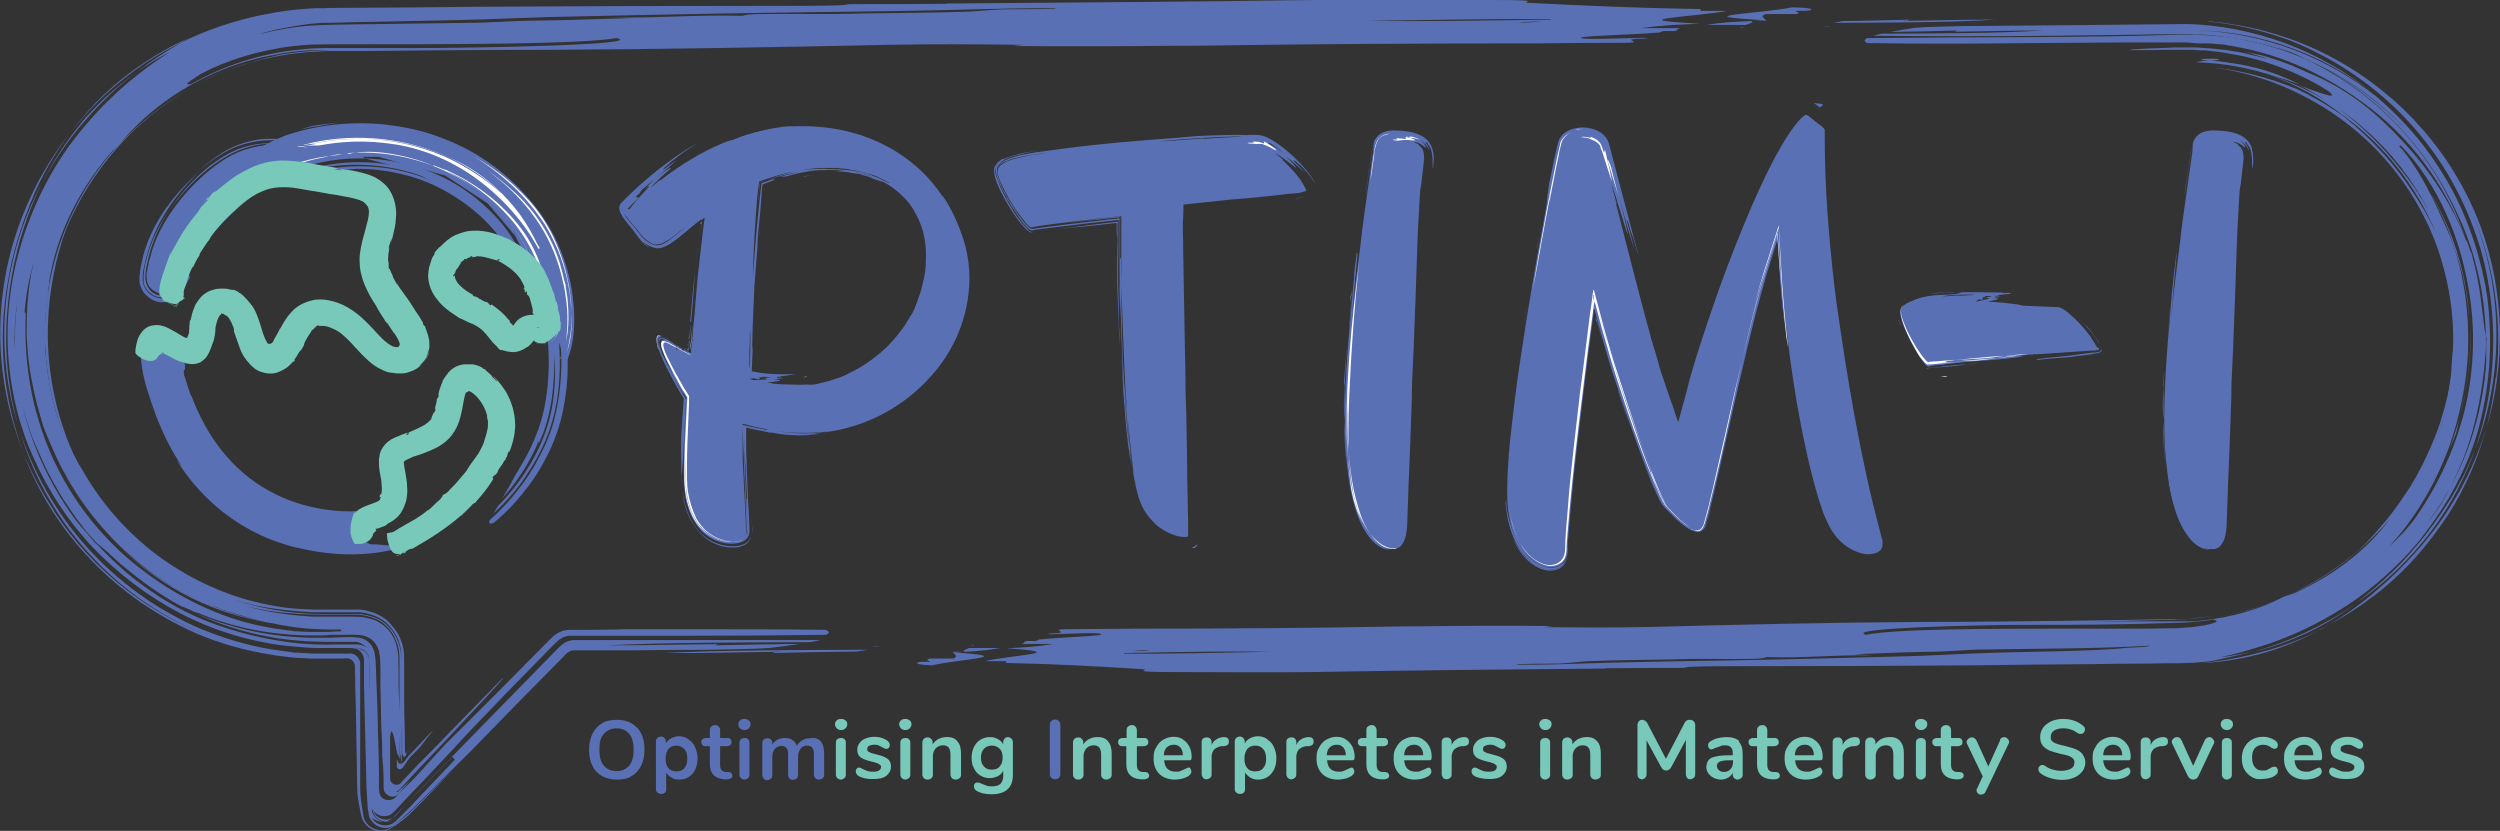 <svg xmlns="http://www.w3.org/2000/svg" xmlns:xlink="http://www.w3.org/1999/xlink" viewBox="0 0 853 283.5" preserveAspectRatio="xMidYMid meet" width="853px" height="283.5px" role="img" focusable="false" aria-labelledby="optim-i--title"><rect x="0" y="0" width="853" height="283.5" fill="#333333" stroke="none"/><title id="optim-i--title">OPTIM-I: Optimising Interpreters in Maternity Services</title><path d="m180.7 90.1-4.9-9.6-9.4-11.1-14.5-9.5-22.8-6.4h-24c0 .1-23.6 13.5-23.6 13.5-1.5.9-1.7.7-3 1.8-4.9 3.9-9.4 8.9-12.4 14-1.4 2.6-2.6 5.2-3.3 8-.4 1.3-1.7 4.1-1.7 4.1h-3.7c-.5 0-1 0-1.5.2h-.3c-.1.2 0 0 0 0s-.6-.5-1-.8c-.2-.2-.4-.3-.7-.4l-.4-.2-.7-.5c-1-.6-2.3-3.1-2-3.8-.3 0 3.1-5.9 1.7-4.2 3.4-5.9 7.7-11.5 12.7-16.8 4.9-5.2 10.4-10 16.2-13.8 4.9-3.2 10.2-6 15.8-8.3 10.7-3.7 22.1-4.9 33.3-3.9 5.6.6 11.2 1.6 16.7 3.4 5.4 1.8 10.9 4.2 15.8 7.2s9.6 6.7 13.8 10.9c4.2 4.2 8.1 9 11.2 14.6s5.3 11.6 6.6 17.8c.3 1.1.8 4.2 1 6.7.3 2.5.4 5 .3 7.5-.1 4.9-1 9.5-2.7 13.1" fill="#5A70B5"  /><path d="M190.6 123.4c.3-.6.7-1.1.9-1.7 2.2-4.9 2.8-11.3 2.3-17.8-.1-1.6-.3-3.2-.6-4.9l-.2-1.1v-.8c-.1 0-.5-1.5-.5-1.5-.5-2.1-1-4.2-1.6-6.2-2.6-8.1-7-15.1-11.9-20.4-1.2-1.3-2.6-2.7-3.9-3.8-2.7-2.5-5.5-4.8-8.6-6.9 5.5 4 10.5 8.7 14.7 14.2 4.3 5.5 7.6 12 9.6 18.7.6 1.9 1 3.9 1.5 5.9.2.8.5 2.5.7 4 .2 1.5.4 3 .5 4.5.4 6-.2 11.8-2.1 16.2l-.9 1.8" fill="#FFF"  /><path d="M192.5 122.5c.9-2 1.5-4.4 1.9-7 .7-3.6.7-7.5.5-11.5-.1-2-.4-4-.7-6-.3-1.4-.5-2.6-.8-3.9-1.1-4.9-2.9-9.8-5.1-14.3-2.3-4.4-5-8.4-8.1-11.7-3-3.3-6.1-6.2-9.3-8.6-3-2.3-6-4.3-9.2-6.1 4.8 2.9 9.2 6.3 13.3 10.1 4 3.8 7.7 8.2 10.9 13.1 3 4.9 5.4 10.4 6.9 15.9.4 1.4.7 2.8 1 4.2l.2 1.1.3 1.6c.2 1 .3 2.2.4 3.3.5 4.4.5 8.8-.1 12.7-.4 2.5-1.1 4.8-2.1 6.9" fill="#FFF"  /><path d="M187.7 101.6c2.2 5.2 2.8 10.6 3.1 15.9.7 10.6-.2 21.5-4.2 31.6-2 5-4.7 9.7-7.7 14.1s-6.6 8.4-10.6 12c.5-.8 1-1.5 1.6-2.5 7.1-7.2 12.8-15.9 16.1-25s3.8-18.6 3.1-26.6c.1 5.8-.2 10.7-.9 15.4-.8 4.8-1.9 9.5-4.3 14.6 0 0-.3 0 0-.9-2.7 6.7-7 13.8-12.6 19.9 1.4-2.3 2.9-4.8 4.2-7.4 2.1-3.5 5.3-8.6 7.4-14.2 2.5-6 3.6-12.3 4.1-18.7.5-6.3.2-12.7-.7-18.8-.5-3-1.1-6.1-2.5-8.8l3.9-.6c-.1 0 0 0 0 0zM98 172.9l.3.2H98z" fill="#5A70B5"  /><path d="M61.5 83.1c3.6-5.6 8-10.9 13-15.7s10.9-8.9 17.2-12.1c12.8-6.2 27.5-8.2 41.2-6.3 10.6 1.3 21.3 5.7 30.1 12.3 8.8 6.5 16 14.8 20.7 23.6l.5-.2c-.4-.7-.8-1.3-1.1-1.9-3.4-7-7.2-12.1-11.8-16.7.3.3.6.5.9.8-.5-.5-1-.9-1.4-1.3-3-3-6.6-5.9-10.9-8.5-2-1.2-4.2-2.3-6.4-3.2-12.5-5.9-26.6-7.9-39.9-6.4s-25.7 7-34.9 14.8C73 67 68.4 72.1 64.4 77.6c-2 2.8-3.8 5.5-5.5 8.6-.9 1.5-1.6 3-2.4 4.6-.4.8-.8 1.6-1.1 2.4-.2.4-.4.9-.6 1.1l.3.3c.1.2.2.1.2.2l.1.1c0 .2 0 0 .1 0h.5l.2-.1c0-.2 0 0 0 0 .2 0-.5.1-.7.1h-.2s0 .2 0 0c0 0 0-.1-.1-.2h-.1l-.2-.2-.3-.2s.1-.2.2-.2l.9-1.5c.6-1 1.2-2.2 1.8-3.3 1.3-2.2 2.8-4.4 3.8-6.1l.2-.1z" fill="#FFF"  /><g fill="#5A70B5" ><path d="M340.7 62.3c-.1-.2-.1-.3-.2-.5.1.2.1.4.2.5z" /><path d="M339.7 57.4c.2-.7.5-1.2 1-1.7.4-.5.9-.9 1.3-1.1l.6-.3h-.1c.1 0 .2-.1.2-.1s.1 0 .1-.1c-.3.1-.6.1-.9.2-.7.4-1.2.9-1.8 1.4v.2c-.4.4-.7.9-.9 1.3v1.3c0 5.2 10 20.8 12.7 20.8.2 0 .4 0 .7-.1h-.6c-.5-.2-1-.5-1.3-.9-.8-.8-1.4-1.5-2.1-2.3-1.3-1.6-2.5-3.3-3.5-5.1-1.1-1.7-2.1-3.5-3-5.4-.7-1.4-1.3-2.9-1.8-4.4-.6-1.1-.9-2.5-.6-3.7zM341.3 63.8z" /><path d="M408.7 46.4c-2 .2-4.4.4-6.9.6-13.5 1-26.4 2-39.6 3.8-3 .4-5.9.8-8.9 1.2-1.4.3-3 .5-4.4.8l-2.2.5c-.7.2-1.3.4-2.1.7-1.3.5-2.7 1.1-3.5 2.1-.3.3-.5.7-.6 1 .2-.3.4-.6.7-.9.6-.6 1.4-1 2.3-1.3.4-.2.9-.3 1.3-.5.4-.1.9-.3 1.3-.4 3.8-.9 7.8-1.4 11.8-2-2.1.4-4.1.7-6.2 1l-2.5.5-2.5.6c-.9.1-1.6.5-2.4.7-.8.2-1.4.6-2.1 1-.7.5-1.1.9-1.4 1.3-.4.5-.4 1-.4 1.6 0 .7.2 1.4.5 2.2.3.8.6 1.5 1 2.3 1.4 3 3.1 6 5 8.8 1 1.3 2 2.7 3 3.9.2.3.5.6.8.9.2.2.4.3.6.5.2.1.4.3.7.3.3 0 .5-.2.8-.2 4.7-.8 9.4-1.3 14.2-1.9 2.9-.3 5.6-.7 8.5-1l6.2-.7h.9v22.9c-.1-2.8-.1-5.6-.1-8.5l-.3-.1V73.9h-.7l-2.6.3-8.2 1-7.2.9 10.3-1.1 6.5-.7 1.8-.2V99c-.2-3.9-.2-7.9-.2-12V74.5h-.4s-.5.1-.5.2h-1c-4.6.6-9.1 1-13.8 1.6-4.3.6-8.8 1-13.1 1.7h-.3c-.1.1-.3.1-.3.1h-.5c-.4-.1-.7-.4-1-.6-.6-.5-1.2-1.1-1.8-1.9-1.1-1.4-2.3-3-3.3-4.7-1-1.6-2.1-3.3-3-5-.9-1.7-1.7-3.5-2.3-5.3-.2-.7-.3-1.3-.4-1.9-.1-.9 0-1.6.5-2.4.7-1 1.8-1.8 3-2.3.6-.3 1.2-.5 1.9-.7.3-.1.7-.2 1-.3l1-.2c1.3-.3 2.6-.7 3.9-.9l3-.6c-1.8.3-3.3.6-4.9.8-2.6.6-5 1.1-7.3 2.3-.6.3-1.1.7-1.6 1.1-.3.4-.6.7-.7 1.1-.3.8-.3 1.6-.1 2.5.1.9.4 1.6.7 2.4.6 1.5 1.3 3 2.1 4.6.4.7.8 1.3 1.1 2 0 .1.1.1.1.2s.1.2.1.2c1.3 2.2 2.8 4.3 4.4 6.4-1.2-1.5-2.5-3.2-3.5-4.9 1 1.6 2 3.1 3.1 4.7.8 1 1.5 2 2.4 2.8.4.4.8.8 1.2 1 .2.1.5.2.8.1.3 0 .5-.2.8-.2 4.1-.6 8.2-1 12.2-1.5 4.1-.5 8.2-1 12.2-1.4 1.2-.1 2.4-.3 3.6-.4h.5v9.3c0 3.8.1 7.5.2 11.2.3 8.4.5 19.9 1 31.4.6 11.5 1.5 22.9 3 31.1-.2-1.8-.4-3.4-.5-5.1.3 2.4.7 4.7 1 6.8.3 1.7.5 3.3.9 4.9.1.9.3 1.6.5 2.4.2.8.4 1.6.6 2.3.9 3 2.3 5.6 4.3 7.8.5.6 1 1 1.5 1.6.6.5 1.1 1 1.7 1.3 1.1.9 2.5 1.6 3.8 2.1 1.3.6 2.7.9 3.9 1h1.3c.2 0 .3-.1.4-.3s.1-.3.1-.5v-2.5c0-1.7 0-3.4-.1-5.1 0-3.4-.1-6.9-.2-10.4 0-6.9-.2-14-.3-21 0-4.2-.3-7.3-.3-11.5 0-4.3-.1-8.4-.2-12.6v.2c-.1-7.6-.3-15.2-.4-22.8 0-3.8-.2-7.6-.2-11.5 0-1.9 0-3.9-.1-5.8v-3.6c.2-1.9.1-4 .2-6 3-.3 6.3-.7 9.5-1 4.2-.5 8.4-.9 12.6-1.2 4.2-.4 8.3-.8 12.4-1.3 3-.4 3-.2 4.9-.5.5 0 .9-.2 1.3-.3l.6-.2h.1c.1 0 .3 0 .4-.1.1-.1.1-.3 0-.4 0 0-.3-.9-.7-1.5-1.5-2.8-4.1-5.7-7.3-8.7 0 0 0-.1.1-.2-1-.9-2-1.6-2.8-2.3 1.9 1 4.9 3.3 6.4 4.5.8.6 1 .9.8.4-.3-.5-1.2-1.6-3.4-3.7l1.4 1.1s.1 0 .2.1c2.1 1.8 3.3 3 4.6 4.2-1.1-1.4-2.4-2.7-3.7-4 .3.2.6.3.5 0 .1.1.3.2.4.3l1 1c.2.2.4.3.5.3 1.7 1.6 3.7 4 4.9 6 .2.3.4.6.5.9-2.7-6.4-13.8-16.1-18.7-17-.9-.2-2.3-.2-4.4-.2v.1c-4.2-.2-10.2 0-17.2.3zM344 68.5c-.2-.3-.3-.5-.4-.7l.1.1c.5.8 1 1.6 1.4 2.4-.4-.6-.7-1.2-1.1-1.8zm38.5 47.9c-.2-5.2-.3-10.5-.3-15.7.3 9 .6 21.2 1.3 33.1-.4-5.6-.8-11.1-1-17.4zm1.2 17.4c.5 6 1 12 1.7 19-.8-5.8-1.4-12.3-1.7-19zm2.7 25.8c-.9-6-1.3-12.2-1.8-18.4-.8-6.9-1.3-13.5-1.6-21.3-.2-7.8-.4-15.5-.4-23.2.3 10.5.7 20.7 1.2 32.3.2 4.1.5 8.2.8 12.3.7 6.1 1.2 12.5 2.2 20.1-.2-.7-.3-1.2-.4-1.8zm35.9-112.9c-4.1.2-8.4.4-12 .7l.4-.1.1-.1c-5.7.4-9.8.8-15.7 1.1 8.3-.9 18.6-1.6 28.7-1.8-.4 0-.9.2-1.5.2zm11.3 2.3c1.4 1 3 2 4.3 3.1-1.4-.9-2.8-1.9-5.1-3.1-.4-.4.3-.2.8 0z" /><path d="M442 67.8h.5c1-.2 1.9-.5 2.6-.8-1 .3-2 .6-3.1.8zM443.6 69.8c.4-.1.7-.2 1-.2-.3 0-.6.1-1 .2zM341.5 64c-.1-.1-.1-.2-.2-.3.1.2.1.2.2.3zM408.3 186.4c.1-.2.2-.5.3-.8-.2.2-.4.4-.7.6-.4.3-.9.5-1.3.7.3.1.6.1.9.1.2-.1.5-.3.8-.6zM425.6 45.8zM343 66.9c-.5-1-1-1.9-1.4-2.9.4 1.1.9 1.9 1.4 2.9zM340.3 61.2c.1.3.2.5.3.7-.3-.7-.5-1.3-.7-2 .1.4.2.8.4 1.3zM343.8 68.2c-.3-.5-.6-.9-.8-1.3.2.3.4.7.5 1 .4.8.9 1.4 1.3 2.2-.3-.5-.6-1-.9-1.4.1-.2 0-.3-.1-.5zM380.9 75.7c-2 .2-4 .5-5.9.7-3.7.5-7.2.9-10.3 1.3-1.4.2-2.9.4-4.3.6 2.9-.4 6.5-.8 10.5-1.1h-.1c3-.3 6.2-.7 8.9-1 .4 0 .7 0 1-.1h.3v2.5c0 1.1.1 2.1.2 2.8v15.2c.1 4.1.3 8 .5 12.5 0 3 .2 6.2.3 9.4 0-2.1 0-5.2-.2-7.3V109c0-4-.2-7.8-.3-11.7 0-3.8 0-7.6-.1-11.4 0-.7 0-1.6-.1-2.6v-6.6c.1-.6.3-1.3-.4-1zM353.2 79.1h.3-.3z" /></g><path d="m140 58 19.7 10.3 12.6 12.8 3.3 7.4 3.5 1c-1.9-4.8-4.6-9.1-7.7-13-6.5-7.8-14.8-13.9-23.8-17.6-9-3.7-18.7-5.2-28.1-4.8-9.3.5-18.3 3-26 7-6.8 3.5-14 9.1-20.6 16.6-3.2 3.7-6.4 7.8-9 12.2-.7 1.1-1.2 2.2-1.9 3.3-.7 1.2-1.3 2.6-2 3.9v.2c-.1 0-.2.1-.2.1l-.2.3c-.2.2-.4.5-.5.7 0 0-.1.2-.8.7-.5.4-1.1.7-1.9.9-.7.2-1.4.2-2 0-.6 0-1-.3-1.6-.6-1.1-.6-2.2-1.8-2.5-2.9l-.2-.8v-.2c0-.3 0-.5-.1-.8V94c0-.7 0-1.1.2-1.5.1-.9.3-1.7.5-2.5.4-1.6.8-3 1.2-4.6 1.9-5.9 5.1-11.5 8.9-16.3 3.7-4.8 7.9-8.9 12.6-12.5 2.4-1.8 4.9-3.4 7.9-4.7 3-1.2 6.1-2 9.1-2.3 6.1-.6 11.1.5 14.8.7-3.1-.6-6.7-1.4-10.8-1.7 3 0 5.6.4 7.9.7s4.1.4 6.2.6l3 .4 1.6.2 1.8.3c3.4.7 6.9 1.5 9.8 3.3L140 58z" fill="#5A70B5"  /><path d="M187.1 101.5c-.1-.9-.3-1.8-.4-2.6-.1-.8-.3-1.5-.5-2.2-1.3-5.9-3.6-11.7-7-16.8-6-8.9-15.9-17.1-27.2-22-.1.3-5.6-2.4-3.9-1.2-5.2-2.3-11.3-3.8-16.6-4.5-5.3-.7-9.9-.4-12.3.3h-.9c-.8 0-1.9.2-3.1.4-9.3.8-17 3.4-23.7 7-6.7 3.7-12.4 8.6-18 14.8-3.9 4.2-7.6 8.8-10.9 13.8 2-3.3 5.8-7.9 8.3-10.9.9-1 1.7-2 2.6-3 5.1-5.4 10.8-10.1 16.9-13.6 6.2-3.5 12.9-6 20-7.3 1.1-.3 3-.8 4.8-1 1 0 2.1-.1 3.1-.2.3 0 .5-.2.8-.3 6.9-.5 14.4.2 21.2 2 6.9 1.7 13.3 4.7 18.4 7.8 8.3 5.2 15.7 12.7 20.4 21.8 2.4 4.6 3.9 9.5 4.8 14.6l3.1 2.8c0 .2.1.3.1.3z" fill="#FFF"  /><g fill="#5A70B5" ><path d="M461.5 99.6c0-.3.1-.6.1-.8.1-.6.1-1.2.2-1.8-.1.9-.2 1.8-.3 2.6zM475.3 44.7c.1 0 .1 0 0 0z" /><path d="M468.9 48.1c-.2 1-.3 2-.3 3-.1 1.4-.5 3.6-.8 5.8-1.3 9.3-2.7 18.2-3.7 27.5-1.1 8.2-2.1 16.5-2.9 24.6.7-8.1 1.3-15.5 2-22.7l-.3.1c-.4 2.9-.8 5.8-1 8.9l.2-1.1-.5 4.4v.3c-.3 3.7-.6 7.3-.9 10.9-.8 7.6-1.3 15.1-1.6 22.4-.3 7.2-.4 14.3 0 20.8.5 5.7 1.1 13.7 3.5 21.1 1.1 3.7 2.9 7.1 5 9.7 1 1.2 2.3 2.3 3.5 2.9 1.2.7 2.5.9 3.5.9-1-.1-1.8-.4-2.6-.8 1.2.5 2.4.6 3.5.5 1.4 0 2.5-.7 3.2-2.1.9-1.3 1.2-3.4 1.4-5.4.2-4.8.3-9.5.5-14.3.4-9.6.8-19.2 1.1-29.1.1-3 0-5.1.2-8 .1-3 .3-5.9.4-8.8v.1c.5-12 .9-23.9 1.3-36.3.2-5.8.6-11.7.9-17.5.1-2.2.4-2.2.5-3.6.3-2.9.6-5.4.9-8 0-.9 0-1.9-.3-2.8-.3-.8-.7-1.4-1.6-2 0 0 0-.1.1-.2-.2 0-.3-.2-.5-.3-.2 0-.3-.1-.5-.2-.3-.2-.6-.3-.9-.4.7 0 1.5.2 2.2.6.7.3 1.2.8 1.6 1.1.4.3.5.5.5.2 0-.2-.1-.4-.4-.9-.1-.2-.3-.4-.5-.7-.3-.2-.5-.5-.9-.8.4.2.6.4.9.6 1.2 1 1.7 2 2.2 3-.3-1.1-.8-2.2-1.5-3 .2 0 .4.1.4 0 0 0 .2.1.2.2.2.2.3.4.4.6 0 .2.1.3.1.3l.3.3c.9 1.3 1.1 3.5 1.1 5.1 0 1.6 0 2.7.2 2.2v-.3c.1-1 .1-1.9.2-2.7 0-.7 0-1.3-.2-2.1-.1-.4-.1-.7-.2-1-1.2-4.4-5.3-6.6-13.7-6.6-3.1.2-5 1.2-6.2 3.6z" /><path d="M461.4 100.7v-.2c-.2 1.3-.3 2.8-.5 4.1-.3 3.5-.5 6.9-.7 10.3.2-2.5.4-4.9.6-7.2.2-2.4.4-4.7.6-7zM467.4 56.1v.3c.2-1.2.4-2.7.6-4 .2-1.4.4-2.8 1-4.2-.5 1-.8 2.3-1 3.8-.3 1.7-.6 3.9-1 6.4-.4 3-.8 5.9-1 8.6.5-4.1.8-7 1.4-10.9zM458.8 132.1c-.3 4.1-.4 8.9 0 10.7v1.4c-.2 6.9.3 11.6 1.1 17.7.3 2.1.6 4.2 1 6.4-.3-1.4-.6-3.5-.8-4.9 0-.5-.2-1-.2-1.4-.7-5.4-1-10.7-1-15.9 0-.5 0-1.1-.1-1.8v-9.2c0-2.6.1-5 .2-7.2.1-2.9.3-5.8.5-8.8-.4 3.9-.7 7.6-.9 11.3v.4c.2-.1.1 2.1.2 1.3z" /></g><g fill="#5A70B5" ><path d="M552.9 136c1 3.2 2.1 6.1 3 8.4-1.3-3.8-2.7-7.7-4-11.6.3 1.1.6 2.1 1 3.2zM521.5 101.2c-.6 3.6-1.2 7.3-1.8 11-.1 1-.3 1.8-.4 2.8.7-5.2 1.5-9.6 2.2-13.8zM533.8 191.7c-.9 1-2 1.6-3.2 1.9-2.6.5-5.2-.6-7.3-2.1-2.1-1.5-3.8-3.6-5.1-5.9-1.3-2.3-2.3-4.8-3-7.2-.4-1.2-.6-2.6-.9-3.8-.2-1.3-.4-2.6-.4-3.9l-.2.6c.4 5.6 1.7 11.3 4.8 16.1 1 1.4 2 2.7 3.3 3.8l.2.2c.1.1.3.2.4.4 1.4 1.1 3.1 2.1 4.9 2.4.4.1.9.2 1.2.2.6 0 1.2 0 1.8-.1.3-.1.6-.1.9-.2.1 0 .2-.1.2-.1.3-.1.6-.2.8-.4l.1-.1c-1.3.8-3 1-4.5.7-.2 0-.3-.1-.5-.1-1.6-.3-3-1.1-4.4-2.1-.3-.2-.5-.4-.8-.6.3.2.5.4.8.6 1.4 1 3 1.8 4.8 2.2h.1c1.6.2 3.4 0 4.8-.9 1-.7 1.6-1.6 2-2.8.4-1.1.4-2.4.5-3.5 0 .4 0 .8-.1 1.1.1 1.3-.5 2.5-1.2 3.6z" /><path d="M533 193c-.5.4-1 .7-1.5.9-.1 0-.2.1-.2.1-.3.1-.6.2-.9.2-.6.1-1.1.1-1.8.1h-.2c-1.3-.1-2.7-.6-3.9-1.2-.8-.4-1.4-.9-2.1-1.3l-.3-.3-.1-.1-.2-.2c-1.4-1.1-2.6-2.5-3.6-4.1-.3-.4-.6-.9-.8-1.2l-.7-1.2c-.3-.6-.6-1.1-.8-1.7 3.2 8.3 9.1 11.7 12.9 11.7 2.6 0 4.7-1.1 5.7-3.3-.3.4-.6.9-.9 1.1-.3.3-.7.6-1 .9-.1.1-.2.2-.3.2.2-.3.5-.4.7-.6zM538.2 156.6c.1-.7.1-1.4.2-2.1-.1 1-.2 2.1-.3 3.1 0-.3.1-.7.1-1zM515.4 181.3c.1.2.1.4.2.5-.1-.1-.1-.3-.2-.5zM544.4 108.9c.1.3.2.7.3 1 0-.1.1-.1.1-.1v-.1c0 .1.1.5.1.5.5 1.5 1 3.4 1.6 5.3 0-.1 0 0 .1.1-.8-2.6-1.4-4.9-2-7 0-.2 0-.3-.1-.5v.4c-.1.1-.1.3-.1.4zM524.4 84.1v.7c.4-2.5.9-5 1.3-7.7-.3 2.3-.8 4.6-1.3 7zM580.9 180.8c.2-.1.3-.3.5-.4.3-.3.5-.7.7-1 .2-.4.4-.9.5-1.3.6-2 1-4.1 1.5-6.3l-1.4 5.7c-.1.5-.3 1-.4 1.3-.2.4-.3.8-.6 1-.1.2-.2.4-.4.5 0 .1-.1.1-.1.2l-.3.3zM577.9 181.2c-.4-.2-.9-.4-1.2-.6-.9-.5-1.7-1-2.5-1.6-1.5-1.2-3-2.6-4.4-4l-.5-.5c1.1 1.1 2.4 2.5 3.6 3.5 1.3 1.1 2.9 2.4 4.5 3 .9.4 1.4.5 2.1.5.6 0 1-.3 1.3-.8-.5.4-1.1.6-1.7.6-.4.1-.7 0-1.2-.1z" /><path d="M527.7 69.7c-.7 4.2-1.8 10.3-3 16.6-2.4 13.4-4.5 26.5-6.4 39.4-1 6.5-1.7 13-2.5 19.6-.4 3.2-.7 6.6-1 9.9-.2 3.3-.5 6.7-.5 10 0 1.5-.1 3 0 4.5 0 .8 0 1.4.1 2.2l.2 2.2c.4 3 1 5.8 2.1 8.5 1 2.7 2.6 5.2 4.7 7.2 1 1 2.2 1.9 3.4 2.6 1.2.7 2.6 1.1 4 1.2 1.3 0 2.8-.3 3.8-1 1-.8 1.8-2 2.1-3.3.2-.7.2-1.3.2-2.1V185c.2-1.5.3-3 .4-4.5.3-3.7.7-7.4 1-11.1.2-2.5.5-4.9.7-7.4 1-9.2 2.1-18.3 3.2-27.3.6-4.9 1.2-9.7 1.8-14.6.4-2.6.7-5.1 1-7.7.2-1.3.4-2.6.5-3.9l.3-1.9v-1c.1 0 .2-.2.2-.2 0 .1.1.3.1.3 1.8 6.9 3.8 14.1 5.9 20.8l.8 2.4.7 2.1 1.4 4.3c1 2.9 1.9 5.6 2.9 8.4 1.9 5.5 3.9 10.9 6 16.3 1 2.7 2.1 5.2 3.2 7.8.6 1.2 1.1 2.6 1.8 3.7l.3.6c.1.1.2.3.4.5l.5.6 1 1 2 2c1.3 1.3 2.8 2.6 4.3 3.6.8.6 1.6 1 2.4 1.3.2.1.4.2.6.2.2.1.4.1.6.1h1.1c.5-.1 1-.5 1.3-.9.1-.1.1-.2.2-.3 0-.2.2-.4.3-.6.2-.4.3-.9.4-1.4l.9-3.1c2.1-8.5 4.2-17.7 6.3-27 2.1-9.3 4.3-18.9 6.5-28.2s4.5-18.2 6.9-26.4l3.7-11.9.8 12.5c.4 6.5 1 12.5 1.8 17.8-.3-3.5-.7-6.9-.9-10.3.2 2.4.5 4.8.8 7s.6 4.5.9 6.6c1.6 13.6 3.8 27.2 6.8 40.4 1.5 6.7 3.2 13.2 5.4 19.4 1.2 3 2.5 5.8 4.4 8.1 1.9 2.3 4.3 4.1 6.9 5.1 1.3.5 2.7.9 3.9.9 1.2 0 2.5-.2 3.4-.7.9-.5 1.3-1 1.5-1.8.1-.4.1-.7.1-1.5v-.7l-.3-1c-1.8-6.8-3.5-13.5-5-20.4-3-13.7-5.5-27.5-7.7-41.6-1.2-8.4-2.3-14.6-3.3-22.9-1-8.5-1.8-16.8-2.4-25.2v.3c-.6-8.7-1-17.4-1-26.1v-2.9c0-.4 0-.6-.1-.6l-.2-.2c-.3-.3-1-1-1.8-1.5l-1.3-1c-.2-.2-.5-.4-.7-.6l-.6-.5c-.4-.3-.8-.6-1-.8-.2 0-.3-.2-.4-.2h-.5c-.4.2-1 .7-1.6 1.3-.6.6-1.2 1.3-1.8 2.1-2.4 3-4.6 6.8-6.6 10.4-2 3.7-3.9 7.6-5.7 11.5-3.6 7.8-6.9 16-10.1 24.3-2.7 6.9-5.1 13.9-7.5 20.9l-1.7 5.2-.9 2.7-1.3 4.1c-1.1 3.6-2.2 7.1-3.1 11l-3.1 11.4c-1.1-3.4-2.3-6.8-3.5-10.2-1-2.9-1.7-5-2.3-6.8-.6-1.7-.9-3-1.2-4.2-.3-1.1-.7-2.2-1-3.4-.2-.6-.4-1.1-.6-1.9-.1-.4-.2-.9-.4-1.3-4.5-16.3-7.5-28.5-12.2-46.7h.2c-.8-2.8-1.4-5.3-1.9-7.3 3 8.6 9.1 30.7 3.3 7 .4 1.3.7 2.5 1 3.6 0 .1 0 .3.1.4 1.5 5.5 2.6 8.9 3.7 12.1-1-3.5-1.9-7.1-2.9-10.7.3.7.5 1 .5.7.1.3.2.6.3 1 .4 1.6.8 2.9.8 2.9.2.5.4.9.5 1.1.7 2.1 1.3 4.6 2.1 6.9-4.1-15.2-7.9-30.1-10.1-38.2-1-3.7-4.9-5.6-8.9-5.6h-.2c-3.7 0-7.4 1.7-8.3 5.2-.6 2.5-1.7 7.3-3 13.8-.4 2.4-.7 4.8-.9 7.2z" /><path d="m567.8 172.8-.5-.7c-.1-.1-.1-.2-.2-.3l-.4-.5-.3-.6-.7-1.2-1.1-2.6c-1.5-3.4-2.9-6.9-4.3-10.5 1 2.8 2.1 5.5 3.1 8.1.9 2 1.7 3.9 2.6 5.7.3.5.5 1 .8 1.3.4.6.6.9 1 1.3.4.6 1 1.1 1.5 1.7l-.2-.2c-.3-.4-.8-1-1.3-1.5zM619.9 35.9l1 .8c1-.8 2.6-1.3-2.1-1.5.4.2.8.4 1.1.7zM585 167.8c-.3 1.3-.7 2.7-1 4 1.4-5.9 2.9-12 4.3-18.3-1 4.1-2.4 10.2-3.3 14.3z" /></g><path d="M649.5 103.1zM664.9 99.8l-.2.1c.9-.1 1.7-.1 2.7-.2-3.4.1-5.8.1-7.6.3-.3.1-.6.1-.8.2 2.2-.2 3.7-.3 5.9-.4zM671.5 124.3c1.1 0 2.3-.2 3.5-.2-.8 0-2 0-2.8.1l-.7.1c-3 .1-5.8.4-8.6.7-.2 0-.6.1-1 .2h-.8c-.9.1-1.9.2-2.8.3-.2 0-.5 0-.7.1-.1 0-.2.1-.3.2h.2c.3 0 .5-.2.7-.2.4-.1 1.6-.2 3.5-.3h.1c3.9-.2 6.3-.6 9.7-1zM716.5 119.9c-.3.2-.5.2-.9.3h-.6l-.1.1h-.8c-1.3.2-2.7.3-4.1.5-1.1.2-2.4.3-3.5.5-3.5.5-7.8.6-10.1 1.1-.4 0-1.1.1-1.5.3l-.1.2c3.1-.5 7-.7 10.9-1 1.1 0 2.3-.4 3.9-.5 1.9-.2 3.1-.4 4.7-.6h-1.1c.7 0 1.3-.1 1.8-.2.4 0 .7-.1 1-.2.5-.1 1-.3 1.1-.9 0 0-.2-.3-.2-.4 0-.4-.1-.8-.3-1.1 0-.2-.1-.3-.2-.5 0-.2-.1-.4-.2-.5-.2-.4-.4-.7-.6-1-1-1.5-2-3-3-4.1-.2-.3-.9-.8-1.3-1.2-.6-.7-1.2-1.3-1.8-2v.1c.5.5 1 1 1.5 1.6 1.5 1.6 3.2 3.5 4.3 5.3.3.6.7 1.1 1 1.6.3.7.4.7.5 1 0 .3.2.5.1.8 0 .4-.2.7-.4.8zM598 7.1h4.6v-.2c-1.7 0-3.2.1-4.6.2zm-4.5 2.3h1.4c-.2 0-.2-.1-.3-.2-.3 0-.7.1-1.1.2zm9-2.5c-.4-.7-2.3-1.4 0-2.1h10.1c2.6-.4 0-.8 0-1.1 2.6 0 5 0 5-.2 1.6-.5-1-.9-6-1-10.8 2.2-38.6 2.9-9.1 4.4zm-20.2 1.6h13.3c1.4-.5 3.2-.9 1.9-1.3-6.8.2-11.1.6-15.2 1.3zm-318 213.9c0-.1.2-.2 2.5 0h-2.5c0 .1.1.3-1 .4 8.9-.2 19.1-.4 29.1-.5 1.3-.2 2.6-.4 3.7-.6-24.7.1-49.5.1-69.8 1.1 14.4.1 24.2-.2 38-.4zm33.7-1.9h2.5c-2.3-.2-2.5-.1-2.5 0zM2.6 105c.7-8 2.1-15.4 4.1-22.6 2-7 4.6-13.8 7.8-20.3-3.6 6.8-6.6 13.9-8.7 21.3s-3.4 14.8-4 22c-1.2 14.5.8 28.2 4.2 39.1-3.5-12.8-4.7-26.3-3.4-39.5zm63.1-92.5c-1.1.5-2.4 1-3.5 1.5-1.1.6-2.3 1.1-3.3 1.6-.6.3-1.1.6-1.6.9-.6.3-1 .6-1.6.9-1 .6-2.1 1.2-3.1 1.8-4 2.6-7.8 5.1-11.2 7.9-6.9 5.6-12.6 11.7-17.3 18.1 10-12.9 22.9-23.4 37.5-30.6 1.3-.8 2.7-1.5 4.1-2.1z" fill="#5A70B5"  /><path d="M46.6 24.6c-3.8 2.7-7.2 5.6-10.5 8.5-1.5 1.5-3.1 3-4.6 4.6-1.4 1.5-2.9 3-4.1 4.7-5.2 6.3-9.4 12.9-12.9 19.8 4.1-7.6 9-14.8 14.5-21 5.5-6.4 11.4-11.9 17.6-16.6zm90.7 237.5c1-1.4 1.5-2.2 2-2.9.1-.1.2-.3.3-.4l.2-.3.4-.4c.3-.3.5-.6.8-.8 1-1 1.7-1.8 2.5-2.6 1-1.4 2.5-3.2 4.4-5.7l-1.4 1.4c-2 2.1-4 4.3-6.1 6.5l-.8.8-.4.4v.2c-.1 0-.5.5-.5.5-.2.4-.5.8-.9 1.1-.2.2-.3.5-.6.6-.3.1-.5.1-.8 0-.4 0-.5-.3-.6-.6-.1-.3-.3-.6-.4-.9v2.7c.1.4.5.7.9.8.4 0 .8-.2 1-.5v.1zM124.3 235.9v-1.7c0-1.5 0-3.1-.1-4.7 0 2.2 0 4.3.1 6.4zM23 163.4c2.4 4.2 4.9 8.3 7.9 12.1s6.1 7.3 9.5 10.7c-3.4-3.4-6.7-7.1-9.6-10.9-3-3.9-5.5-7.9-7.8-12s-4.2-8.3-5.9-12.5c-1.6-4.2-3-8.3-4-12.3.5 2.4 1 4.8 1.7 7.1 1.9 4.6 4.8 11.3 8.2 17.8z" fill="#5A70B5"  /><path d="m154.3 258.2-8.6 8.9c-2.9 3-5.8 6.1-8.8 9l-2.2 2.2c-.8.8-1.4 1.4-2.5 1.8-1.9.8-4.3 0-5.6-1.5-.7-.8-1-1.7-1.1-2.7l-.2-3c-.1-2-.3-4-.3-6.1-.3-11.1-.5-22-.8-32.7v-8.9c0-1.4-.8-2.8-2-3.5-1.2-.8-2.8-.5-4.1-.6H109c-3.3 0-6.7-.3-9.9-.6-13.1-1.3-25.9-5.2-37.3-11.1-11.4-5.9-21.6-13.7-30.2-22.7-8.5-9-15.2-19.4-20.1-30.4-4.4-9.5-7.8-21.8-8.7-35.3s1-28.2 5.8-42c2.4-6.9 5.4-13.6 9-19.9S25.4 47 29.9 41.9C38.8 31.4 49 23.4 58.3 17.5c-4.1 2.2-8 4.5-11.5 7 5-3.9 10.2-7.2 15.1-10 8.1-4.1 16.8-7 25.6-9 2.2-.5 4.5-.8 6.6-1.3 2.3-.3 4.5-.7 6.8-.9 2.3-.2 4.5-.4 6.8-.5h3.4c0-.1 3.1-.1 3.1-.1 16.7-.1 33.2-.2 49.9-.4C197.4 2.1 230.8 2 265 2s17.7-.6 27.8-.6c10.3 0 20.4 0 30.4-.1l-.4-.1C364.5.9 405.4.6 448.6 0c20.3-.2 40.4 0 60.7 0 20.3 0 7.6.8 12.7 1 20.3 1 35.4 1.7 58.2 2.1v.6h9.2c-10.9 2.1-38.6 2.9-9.2 4.4-1.6 0-3 .1-4.5.2h-.5c-6.9.3-11 .7-15.2 1.3h13.3c-.9.3-1.4.6-1 .8-.4 0-.8.1-1.1.2h-3.6c-.7.2-1.1.3-1.4.5-11.6.9-29.9 1.2-26.4 2 2.7.4 11.2 0 20.8-.2.6 0 1.2.1 1.9.2-12.7.2 0 1.3-7.6 1.5-10.1 0-20.2.1-30.4.2-41.2 0-75.9.2-116.3.8h-5.3c-19.6.2-38.2.3-57.3.1 1.2-.1 2.5-.3 3.8-.4-15.4-.2-30.9-.3-46.4 0-38 .8-75.9 1.5-116.3 1.7-21.2 0-42 .2-62.9.4H112c-1.3 0-2.5.1-3.7.2-4.9.2-9.9.8-14.8 1.8-9.8 1.9-19.3 5.4-28.2 10.4 1.8-1 3.6-2 5.5-2.9 1-.5 1.9-1 2.9-1.3l2.9-1.2c1-.4 1.9-.8 3-1.1l3-1 3-1 1.5-.5 1.5-.4 3-.8c1-.2 2.1-.4 3-.7 2.1-.5 4.2-.7 6.3-1 1-.2 2.1-.2 3.1-.3 1 0 2.1-.2 3.1-.3 2.2 0 4.2-.2 6.5-.2h24-29.7c-1.9 0-3.7.2-5.5.3s-3.7.5-5.5.7c-1.8.3-3.6.7-5.4 1-7.2 1.5-14.2 3.8-20.6 6.9-12.8 6-23.3 14.7-30.3 23.5-1 .9-1.3 1.2-1.8 1.6s-.8.9-1.6 1.7c-5.4 6.4-9.9 13.4-13.4 20.7-3.4 7.2-5.7 14.7-6.9 21.7 0 0 0 .5-.1 1 0 .7-.2 1.4-.3 2.2-.2 1.4-.3 2.7 0 1.5-.3 1.7-.5 3.5-.7 5.3-.2 1.8-.3 3.7-.4 5.5 0 1.9-.1 3.8 0 5.6 0 1.9 0 3.8.3 5.7.6 7.6 2.1 15.1 4.4 21.7 1.9 5.7 4.6 11.2 7.8 16.3 6.1 10.9 14.3 20.4 23.9 28 9.7 7.6 20.8 13.3 32.7 16.7 6 1.6 12.1 2.8 18.3 3.1 1.5 0 3.1.2 4.7.2H123c.8.1 1.6.2 2.3.4 1.5.4 2.8.8 4.1 1.5 1.3.7 2.6 1.6 3.6 2.7s2 2.4 2.8 3.6c.3.7.7 1.2.9 2l.4 1 .3 1.1c.4 1.5.5 3.2.5 4.9v13.5c0 3.6.1 7.2.2 10.9 0 3.2.1 8.9.2 7.3h.2l2.1-2.1-1.7 1.8-.2.2v.3c0 .2-.1.4-.3.7-.1.3-.5.5-.7.4-.1-.1-.2-.3-.3-.6 0-.2-.1-.3-.2-.6v-4c0-4.3-.2-8.7-.3-13v-17c0-.6-.2-1.1-.2-1.8-.1-.6-.3-1.1-.4-1.6-.2-.5-.3-1-.5-1.5-.8-1.9-2.1-3.8-3.7-5.3s-3.6-2.6-5.5-3.1c-.5-.2-1-.3-1.5-.4-.5-.2-1.1-.2-1.7-.3-1.1-.2-2.4-.1-3.5-.1h-13.3c-2.2-.2-4.4-.2-6.6-.5-4.3-.3-8.4-1-12.2-1.7-3.5-.8-7.1-1.7-10.6-3 10.5 3.8 21.5 5.8 32.5 5.8h8.1c1.3 0 2.8-.1 4.1 0 1.3 0 2.7.3 3.8.5.6.2 1.1.4 1.7.5.6.2 1 .4 1.6.7 2.1 1 4.1 2.9 5.4 4.9.7 1 1.1 2.1 1.5 3.1.4 1 .7 2.4.9 3.6.1 1.3.1 2.7.1 4.1v4.1c.1 3 .2 6.1.2 9v19.9c0 .2.2.3.3.4h-.1c-.3-.2-.3-.5-.4-.8 0-.3-.1-.7-.2-1v-.8c-.1 0-.2-.4-.2-.4v-.6c0-3-.1-6.1-.2-9.1v-19.3c0-2.1.1-4.3-.2-6.2 0-.5-.2-1-.3-1.4 0-.5-.2-.9-.4-1.3-.3-.9-.6-1.6-1-2.5-.9-1.6-2.1-3-3.6-4.2-.8-.6-1.5-1-2.3-1.4s-1.6-.7-2.5-.9c-1.7-.5-3.6-.7-5.6-.7h-9.1c-3.9 0-7.8 0-11.4-.4-1 0-1.8-.2-2.8-.2l-2.7-.3c-3.6-.5-7.3-1.2-10.9-2.1 6.7 1.9 13.5 3 20.4 3.5l2.6.2h12.7c1.6 0 3.2 0 4.8.2 1.5.3 2.8.6 4.1 1.1 1.2.6 2.6 1.4 3.6 2.4 1.3 1.2 2.4 2.9 3 4.4.6 1.5 1 3.3 1.2 5.3.1 2 0 4 .1 6v4.1c.2 4.6.3 9.1.4 13.7V259c0-.1-.1-.2-.2-.4 0-.3-.2-.7-.5-1.1v-.2l-.2-.1v-.3l-.3-1.4c-.2-1-.3-1.8-.5-2.7-.7-3.2-1.3-4.9-1.6-1v12.9c0 .6 0 1.1.1 1.6.2.5.6 1 1 1.2s1 .3 1.6.2c.6-.1 1-.5 1.3-1 .8-.8 1.5-1.6 2.3-2.4.8-.8 1.4-1.5 2.2-2.3.4-.4.8-.8 1-1.1l2.3-2.3c3-3 5.9-6 8.5-8.7 5.3-5.4 9.8-10.1 13-13.3 1.6-1.6 2.9-3 3.7-3.8l1-1c.2-.2.4-.4.4-.3 1.1-.7-9.9 11-20.9 22.7-2.7 2.8-5.2 5.5-7.7 8.1-1.4 1.5-2.8 3-3.9 4.2-1.1 1.2-2.1 2.3-2.8 3-.8.7-1.2.7-1 .8.5 0 1-.4 1.3-.8l1.1-1 2.4-2.2-2.3 2.6c-.4.5-.8.9-1.1 1.3-.4.5-.8.9-1.2 1.2-.9.5-2 .6-2.9 0-1-.5-1.6-1.4-1.6-2.5 0-2.1 0-4.1-.1-5.8 0-1-.1-2-.2-2.7 0-.8-.1-1.5-.2-2.2v-3c0-2.3-.2-4.6-.3-6.9-.1-4.7-.2-9.5-.3-14.5v-4.1c0-1.5 0-3.1-.1-4.6 0-.8-.1-1.5-.3-2.2 0-.7-.3-1.4-.6-2.1-.6-1.3-1.6-2.5-3-3.2-.7-.4-1.3-.6-2.1-.8-.7-.1-1.4-.2-2.2-.2-1.5-.1-3 0-4.7 0h-4.2c-1.2.2-2.5.2-3.7.2-6.2.1-13-.3-20.1-1.5s-14.4-3.3-21.3-6.2c-.2.4-6.9-3.2-4.8-1.8-6.4-3.3-12.7-7.7-17.9-11.9-1.2-1-2.6-2.1-3.7-3-1.1-1-2.2-2-3.2-2.9-1.9-1.8-3.6-3.2-4.9-4.2-.3-.3-.5-.5-.7-.8-.7-.8-1.7-1.8-2.7-3-1-1.2-1.8-2.4-2.7-3.5-.9-1.1-1.7-2.4-2.5-3.5s-1.5-2.4-2.3-3.4c-.8-1.1-1.4-2.3-2.1-3.4-2.7-4.6-5-9-6.9-13.7l-.8-1.7-.7-1.7c-.5-1.1-.9-2.3-1.3-3.5-.8-2.4-1.6-4.8-2.2-7.2-.8-2.5-1.2-4.9-1.8-7.5-.3-1.3-.5-2.6-.7-3.9-.3-1.3-.4-2.7-.6-4.1-.1-7.4 0-15.2 1.1-23.1-.2 1.3-.4 2.8-.6 4.3-.1 1.5-.3 3.1-.4 4.8 0 1.6-.1 3.2-.2 4.9 0 1.5 0 3 .1 4.3 0 .9 0 1.7.2 2.6 0 .9.2 1.7.3 2.6.9 9.8 3.2 19.2 6.7 28.1 3.5 8.8 8.1 17 13.6 24.5.5.6 1.1 1.3 1.8 2.2l2.3 2.6c.8 1 1.7 2.1 2.6 3.1.3.2.6.4.9.7.8.9 1.5 1.6 2.3 2.4l2.4 2.4c1.7 1.5 3.3 3.1 5.1 4.6 3.5 3 7.2 5.6 11 8.1 7.6 4.9 15.6 8.5 22.7 10.7 6.7 2.2 13.6 3.8 20.7 4.8 1.8.2 3.5.5 5.3.6 1.8.1 3.6.3 5.4.3s3.6.1 5.4 0h8.4c1 0 1.8.4 2.7.9.8.5 1.4 1.2 1.8 2.1.4.9.5 1.8.5 2.8v11.1c0 7.2 0 14.5-.1 21.7-.2-7.1-.3-14.2-.5-21.2 0-3.4-.2-6.9-.3-10.3 0-.9 0-1.6-.2-2.5-.2-.8-.6-1.5-1.2-2.1-.6-.6-1.3-1-2.1-1.1s-1.6-.1-2.5 0c1 0 2.1-.1 3 .3 1 .4 1.7 1 2.3 1.9.5.9.6 1.9.6 2.9v3c0 4.2.2 8.3.3 12.3.2 8.2.4 16.2.5 24v10.9c.2 1.2 1 2.4 2 3 1 .8 2.4 1 3.5.8.6-.1 1.1-.4 1.7-.8.5-.4 1-.9 1.3-1.2-.4.4-.9.8-1.2 1.1-.5.3-1 .6-1.5.7-1.1.3-2.3 0-3.3-.5-1-.6-1.8-1.5-2.1-2.6-.4-1.1-.2-2.3-.2-3.4 0 1 0 2.2.4 3.2s1.2 1.9 2.3 2.3c1 .5 2.2.6 3.3.2.6-.2 1-.5 1.5-.8.5-.4.9-.8 1.2-1.2 3-3.2 6-6.4 9-9.5 7.4-7.6 14.8-15.3 22.4-23 7.6-7.8 15.3-15.6 23-23.5.8-.8 1.5-1.5 2.5-2.1 1-.6 2-.8 3-.9h84.2c-1 .2-2.2.5-3.4.7-24.7.1-49.5.1-69.8 1.1 14.3 0 24.2-.3 38-.4 0 .1.1.3-1 .4 8.9-.2 19.1-.4 29.1-.5-3.2.5-6.8 1-10.4 1.4-5 .4-12.7.4-20.3.6-8.8 0-17.4.1-26 .2h-20.5c-.5 0-1 .2-1.3.4-.9.4-1.4 1.1-2.1 1.8-5.1 5.2-10.3 10.4-15.4 15.6-5.1 5.3-10.4 10.6-15.6 16-6.9 6.9-13.9 13.8-20.8 20.7-1.9 1.7-3.7 3.2-5.4 4.7-.9.8-1.8 1.3-3 1.4s-2.5-.2-3.5-.8c-1-.7-1.9-1.6-2.4-2.7-.4-1-.4-2.2-.5-3.3-.2-2.3-.4-4.7-.5-7.2v-31.6c.2 10.8.4 21.2.6 31.1 0 2.3.2 4.4.4 6.5 0 1 .1 2 .3 3 .2 1 .7 2 1.4 2.7 1.5 1.4 4 1.9 5.9.9 1-.5 1.6-1.2 2.4-2 .8-.8 1.5-1.4 2.2-2.2 1.5-1.4 3-3 4.4-4.6 1.4-1.5 2.9-3 4.3-4.5 2.8-2.9 5.4-5.7 8.2-8.6l-.9-1zM525.9 7.3c-2.6 0-5.2.2-8 .3.4 0 .9 0 1.2.1 2.5 0 4.9-.2 6.8-.4zm-59.2-.2c17.3.3 40.2-.1 62.3-.4.1 0 .2-.1.2-.2-18.6-.1-41.3.3-62.5.6zm-69.4-3.9h.4-.4zM88.6 11.6c5-1.2 10.6-2.3 16.3-2.8 5.9-.4 11.6-.4 17.7-.5 12-.2 24.7-.3 37.3-.5 7.6 0 15.1-.8 25.3-.8 12.7-.2 20.3-.6 30.4-.8L208 6c17.7.2 27.8-1 45.5-.6 0-.2 2.6-.6 5-.6 12.7-.2 25.3.2 35.4-.2 12.7-.2 25.3-.2 35.4-.6 2.6 0 7.6-.6 12.7-.8 6.2 0 12.4-.1 18.6-.2-.3 0-.6-.1-.8-.2-5 0-10.1 0-15.2.1-15.2.4-32.9.8-48.1 1-38 .4-73.4 1.1-108.8 1.9-7.6.3-15.2.5-22.7.8-11.4.4-24.1.5-35.7.8-5.8.1-11.4.2-16.6.4h-1.9c-.7 0-1.2 0-1.9.1-1.2 0-2.5.2-3.6.3-2.3.3-4.5.6-6.4 1-1.3.3-3.2.5-5.1 1s-3.8.9-5 1.3l-.2.1zM65.2 28.7c11-6.3 24.1-10.6 37.3-11.8 1.6-.1 3.3-.4 4.9-.4 1.7 0 3.2-.2 5-.1h29.8c20.3 0 78.4-1.1 68.2-3.4-12.6 2.1-54.3 2.1-90.8 2.1-4.6 0-9 0-13.2.1-2.1.1-4.2.3-6.2.5-1 .1-2 .3-3 .4-1 .1-1.9.3-2.9.5-7.4 1.3-13.9 3.4-18.9 5.4-1.2.6-2.5 1-3.5 1.5-1 .6-2 1-2.9 1.5-.5.2-.9.5-1.2.7-.4.2-.8.5-1 .7-.7.4-1.2.8-1.6 1-1.8 1.2-1.8 1.7.3 1.2-.1 0-.3.1-.3.1zM55.7 193c-8.1-5.4-15.1-11.9-21.8-20.7 3 4 6.5 7.8 10.1 11.2 3.6 3.5 7.6 6.7 11.7 9.5zM8.8 106.6c-.4 8.2.1 16.5 1.5 24.7s3.9 16.3 7.2 23.9c3.4 7.6 7.7 14.8 12.8 21.3 5.1 6.5 10.9 12.3 17.1 17.1 9.6 7.6 21 13.9 32.9 17.7 6 1.9 12.1 3.1 18 3.8.8 0 1.5.2 2.2.3.8 0 1.5 0 2.2.1 1.4 0 3 .2 4.4.1h4.3c1.7 0 3.3-.2 5-.2v-.6h-3.2c-2.3 0-4.3-.1-6.2-.2-1 0-1.9-.1-2.9-.2s-1.8-.2-2.8-.3c-1.8-.2-3.5-.6-5.3-.8-1.7-.4-3.4-.7-5.1-1 .4 0 .9.1 1.2.2-.7-.1-1.4-.2-2.1-.4-1.1-.3-2.3-.6-3.5-.9-1.1-.3-2.4-.7-3.5-1-1.2-.3-2.5-.8-3.7-1.1-1.2-.4-2.6-.8-3.9-1.3-1.2-.5-2.5-.9-3.7-1.3-1.2-.5-2.5-1-3.7-1.5-13.6-6.4-26-16.1-35.4-27.8-9.5-11.6-16.1-25.2-19.8-38.6-1.1-4.2-1.9-8.3-2.6-12.3-.2-2-.6-4-.7-6.1-.1-2-.4-4-.4-6-.1-8.2.4-16.3 2.4-24.8-.4 1.2-.7 2.6-1 4-.4 1.4-.7 3-1 4.6-.1.8-.3 1.5-.4 2.3l-.3 2.3c-.2 1.5-.4 2.9-.4 4.1l.4-.1z" fill="#5A70B5"  /><path d="M126.5 267.7v3.8l.1 1.9c0 .7 0 1.2.2 1.9.3 1.2 1.3 2.3 2.5 2.8 1.1.5 2.6.5 3.8-.1.6-.3 1.1-.8 1.5-1.2l1.3-1.4 2.7-2.9c1.8-1.8 3.5-3.7 5.3-5.5 5.8-6.2 11.6-12.3 17.3-18.5 4.4-4.6 8.9-9.2 13.4-13.9 4.7-4.8 9.4-9.6 14.3-14.6.9-.8 1.6-1.6 2.6-2.2 1-.6 2.1-.9 3.2-.9h41c15.5 0 31-.1 46.1-.3 1.3-.6 1.4-1.1-.1-1.7-15.3-.2-30.7-.2-46.1-.2h-23c0 .1-11.5.2-11.5.2h-6.8c-1.3 0-2.6.4-3.8 1-1.1.6-2.1 1.5-3 2.4l-18 18.2c-5.9 5.9-11.8 11.8-17.7 17.6-.3.3-.5.6-.8.9-2.2 2.4-4.6 5-7.1 7.8-.9 1-1.8 2-2.8 3-1 1-1.9 2-3 3S136 271 135 272c-1 1.1-3 1.3-4.2.5-.7-.4-1.1-1-1.3-1.8-.2-.8-.1-1.5-.2-2.3v-4.7c0-4.2-.2-8.5-.3-12.6-.1-4.9-.2-9.8-.4-14.4l-.2-4.8-.2-5.6c0-1-.2-1.8-.3-2.7 0-.9-.3-1.7-.7-2.6-.8-1.6-2.4-2.9-4.1-3.3-.9-.2-1.7-.2-2.7-.3h-2.8l-5.3.2h-7l-2.4-.1c-12.5-.6-24.8-3.4-36.5-8.4 8.1 3.8 16.6 6.6 25.2 8.1l3.2.6 3.2.4c2.2.3 4.4.4 6.5.6 2.2.1 4.4.1 6.6.2h10.2c1.1 0 2.2.6 3 1.3.9.8 1.4 1.8 1.6 2.9.2 1.1.1 2.2.2 3.3V240c0 8.7 0 17.6-.1 26v1.9l.5-.2zM24 45.2c-3.3 4.2-6.4 8.7-9 13.3-2.8 4.7-5 9.5-7.1 14.6-5.6 14-8 28.3-7.8 42 .2 13.8 3 27.1 8 39.6-7-18.5-9-38.9-5.4-58.7 1.6-9.9 4.5-18.8 7.9-27.2C14 60.3 18.5 52.6 24 45.2c-.1 0 0 0 0 0z" fill="#5A70B5"  /><path d="M18.2 173.9c-4.1-6.1-7.4-12.6-10.2-19.2 5.2 13.7 13.2 26.2 23.3 36.6 10.1 10.5 22.2 18.8 35.4 24.7 8.3 3.6 17.1 6 26 7.4l1.7.3 1.7.2 3.3.4c1.1.1 2.3.2 3.3.2 1.1 0 2.3.2 3.3.2h11c.7-.1 1.3-.2 1.9 0 .7.1 1.2.5 1.6 1 .4.5.6 1.1.6 1.8v1.9l.1 1.9v3l.2 6.5.5 28.6c.1 3.5.9 6.3 1.3 8.7.2.6.3 1.2.6 1.8.3.6.7 1.1 1.2 1.7 1 1 2.5 1.8 4 2 .8.1 1.5 0 2.2 0 .7-.2 1.3-.4 1.9-.8.6-.4 1-.8 1.6-1l1.7-1.2c.6-.4 1.1-.9 1.7-1.3.6-.5 1.2-1 1.8-1.6 1.2-1.1 2.4-2.5 3.6-3.6 3.9-4.1 7.9-8.1 11.7-12.1l-8.9 8.8-5.2 5.2c-1.7 1.8-3.5 3.1-5.1 4.3l-1.2.9-1.1.9c-.8.6-1.6 1-2.7 1.1-2.1.3-4.5-.6-5.8-2.2-.7-.8-1.1-1.7-1.2-2.7-.2-1-.3-1.8-.5-2.9-.3-2-.6-4.1-.6-6.6v-42.6c0-.4-.1-.8-.3-1.1-.3-.7-.9-1.3-1.5-1.7-.7-.4-1.5-.5-2.3-.4H108c-1 0-2.1 0-3.1-.1l-3.1-.2h-1.6c0-.1-1.5-.3-1.5-.3l-3.1-.4c-8.4-1.1-16.5-3.3-24.2-6.3-3.9-1.4-7.6-3.2-11.2-5.1-1.8-1-3.6-2-5.3-3-1.7-1.1-3.5-2.1-5.1-3.3-6.7-4.6-12.8-9.8-18.3-15.6-10.9-11.6-19-25.2-24-39.5-.5-1.2-.9-2.8-1.3-4.1 4.7 17.1 13.7 32.8 25.8 45.5 6.1 6.4 12.8 12 20.2 16.7 7.3 4.7 15.2 8.6 23.5 11.3-23.2-7.6-43.8-23.4-57.2-44.1l-.3-.6z" fill="#5A70B5"  /><path d="M126.2 257.5v8.5l.2 6.7v-6.8l-.2-8.4zm-35.1-45.2c-.3 0-.6-.2-.9-.2-7.4-1.5-14.8-3.9-22-7.2-9.8-4.4-19.4-10.7-27.8-18.7 7.5 7.3 16.1 13.5 24.9 17.8 8.9 4.4 17.8 7 25.8 8.3zm-52.5-36.6c-.7-.9-1.8-2.3-2.9-3.6-1-1.4-2-2.8-2.7-3.7-.9-1.1-1.7-2.2-2.6-3.3 1.1 1.8 2.3 3.7 3.6 5.4 1.5 1.8 3 3.5 4.6 5.2zm1.5-125.9C26 65.4 17.7 84.9 15.8 104.5c-.5 4.9-.7 9.8-.3 14.8.3 4.9.9 9.7 1.9 14.5 2 9.4 5.4 18.5 10 26.8 1 1.5 2.1 3 3.1 4.6-6.7-10.9-10.9-23-12.9-35.3-2-12.3-1.6-24.7.7-36.3.2-1.1.5-2.5.8-3.8.2-.7.3-1.3.5-2.1l.6-2.1c.4-1.4.8-2.9 1.2-4.1.5-1.3.9-2.6 1.3-3.6C31.4 57.4 46.3 40.8 65 30.1c-8.9 5-17.1 11.4-24.3 19.2-.2.2-.4.4-.6.7v-.2zm288.7 172.6h-3.6v.2c1.4 0 2.5-.1 3.6-.2zm3.7-2.3h-1.1c.1 0 .2.1.2.2.2 0 .5-.1.9-.2zm-7.2 2.5c.3.7 1.8 1.4 0 2.1h-8c-2 .4 0 .8 0 1.1-2 0-4 0-4 .2-1.3.5.9.9 4.8 1 8.6-2.1 30.6-2.9 7.2-4.4zm16-1.5h-10.6c-1.1.5-2.6.9-1.5 1.3 5.5-.3 8.9-.7 12.1-1.3zm309.6-214c0 .1-.2.2-2 0h2c0-.1 0-.3.9-.4-7 .2-15.2.4-23.1.5l-3 .6c19.7-.1 39.3-.1 55.4-1.1-11.4 0-19.2.2-30.2.4zM624.2 9h-2c1.8.2 2 .1 2 0zm204.7 171.8c-3.9 5-7.8 9.6-12 13.7s-8.5 7.8-13 11.3c10-6.9 18.9-15.5 25.8-24.8 6.9-9.2 11.8-19 14.8-27.7-1 2.5-2 4.9-3.1 7.2-.6 1.2-1.1 2.4-1.8 3.5-.6 1.1-1.2 2.4-1.9 3.5-1.2 2.3-2.8 4.6-4.2 6.8-1.5 2.2-3 4.4-4.7 6.5h.1zm-78.3 45.5c8.2-.4 15.6-1.7 22.4-3.7s12.8-4.6 18.5-7.6c-11.7 5.8-24.4 9.3-37.2 10.9-1.4.1-2.6.3-3.7.4z" fill="#5A70B5"  /><path d="M768.3 222.5c7.2-1.6 13.7-4.1 19.6-6.9 5.9-2.9 11.1-6.1 16.1-9.8-5.6 3.9-11.6 7.3-17.6 10.1-6 2.8-12.1 5-18.1 6.6zm1.6-199.3c-1-.2-2-.4-2.9-.7-1-.2-1.8-.3-2.6-.5-.9-.1-1.6-.3-2.3-.4-.8 0-1.4-.2-2.1-.3-2.6-.4-4.6-.5-5.9-.7-1.2 0-3 .3-5.1.6.5 0 1 0 1.4.1 8.4.3 16.8 1.8 25 4.5 1.7.6 3.3 1 4.9 1.5 1.5.6 3 1 4.4 1.5-4.7-2.3-9.7-4.3-14.8-5.6z" fill="#5A70B5"  /><path d="M754.1 20.8c5.4-.5 2.7-.8 0-.8-1.3 0-2.8.1-3 .3-.2 0 0 .2.4.2s1.3.1 2.6.3zm55.4 11.1c.4.3.8.6 1 .9l3.1 2.6c-1.4-1.2-2.7-2.5-4.1-3.5zm31.9 100.8c1.3-7.5 1.8-15.2 1.3-22.7.4 7.7-.1 15.6-1.4 22.9-1.2 7.4-3.3 14.3-5.6 20.4.8-1.8 1.6-3.5 2.3-5.4.9-3.9 2.2-9.6 3.4-15.2z" fill="#5A70B5"  /><path d="M751 10.4c21.9 1.1 42.9 9.2 59.6 22.4 8.2 6.9 15.4 14.8 21.1 23.7 1.5 2.2 2.8 4.5 4.1 6.7 1.2 2.3 2.5 4.6 3.5 6.9 1.1 2.3 2.1 4.8 3 7.1.9 2.5 1.8 4.9 2.5 7.3.8 2.5 1.3 4.9 2 7.3.3 1.2.5 2.5.8 3.7l.4 1.9.3 1.9c.9 4.9 1.1 10 1.3 14.8.2 9.9-.9 19.6-3.1 28.8-.9 4.1-2.3 8.5-4.1 13-1.8 4.6-4.1 9.2-6.8 13.9-2.8 4.7-5.9 9.2-9.4 13.7s-7.6 8.7-11.9 12.6c-4.3 3.9-8.9 7.5-13.7 10.6-4.8 3.1-9.8 5.9-14.7 8.2-4.9 2.3-9.9 4.2-14.7 5.7s-9.3 2.8-13.6 3.6c1-.1 1.8-.2 2.8-.3.9-.2 1.8-.3 2.7-.5.9-.2 1.7-.3 2.7-.5l2.6-.6c-2.5.8-4.9 1.2-7.2 1.8-1.1.3-2.4.5-3.5.8-1.1.2-2.3.5-3.4.7l-5.4.5-5.4.2c-3.3 0-6.7 0-10 .1-6.6 0-13.2.1-19.8.2-13.2.1-26.4.2-39.6.4-26.5.2-53 .3-80.1.3s-14.1.6-22.1.6c-8.2 0-16.2 0-24.2.1l.3.1c-33.1.3-65.7.6-100 1.2-16.1.2-32.2 0-48.3 0s-6-.8-10.1-1c-16.1-1-28.2-1.7-46.3-2.1v-.6H336c8.7-2.1 30.6-2.9 7.3-4.4 1.3 0 2.5-.1 3.5-.2h.4c5.5-.3 8.8-.7 12.1-1.3h-10.6c.7-.3 1.1-.6.8-.8.3 0 .6-.1 1-.2h2.9c.5-.2.9-.3 1.1-.5 9.2-.9 23.8-1.2 20.9-2-2.2-.4-8.9 0-16.6.2-.5 0-1-.1-1.5-.2 10.1-.2 0-1.3 6-1.5l24.1-.2c32.7 0 60.3-.2 92.5-.8h4.2c15.6-.2 30.3-.3 45.6-.1-1 .1-2 .3-3 .4 12.3.1 24.6.2 36.9-.1 30.2-.8 60.3-1.5 92.4-1.7 16.8 0 33.4-.2 50-.4 8.3-.1 16.7-.2 25-.4 4.2 0 8.4-.2 12.6-.2h3c0-.1 1.5-.2 1.5-.2l1.5-.2 3-.3c1-.1 2-.3 3-.4l-2.5.4-2.5.3-2.5.3c-.9 0-1.6 0-2.5.2H743c0 .1-2.6.2-2.6.2-1.7 0-3.5 0-5.2.1-7 .2-14.1.3-21.3.4h-19 53.3c.7 0 1.4-.1 2.1-.2 11.2-1 21.5-4.2 29.4-8.4 1.9-.6 1.9-.5 3.6-1.2 6-2.8 11.8-6.1 16.8-9.9 5.1-3.8 9.6-8.1 13.1-12.4 0 0 .9-1 1.6-2.1.8-1 1.2-1.7.5-1.1 3.6-4.3 7.1-9.2 10.2-14.5 3-5.2 5.4-10.9 7.2-16.1 1.5-4.6 2.4-9.3 3-14.1 1.6-9.7 1.8-19.7.4-29.3-.7-4.9-1.8-9.6-3.2-14.3-.7-2.4-1.5-4.7-2.4-6.9l-1.4-3.4c-.5-1.1-1-2.2-1.6-3.3-8.6-17.7-23.2-32.7-41.6-42.1-4.6-2.4-9.6-4.5-14.8-6.1-5.2-1.7-10.7-2.9-15.8-3.5 7.6.7 15.2 2.5 22.6 5.1 1 .3 1.8.7 2.8 1 1 .4 1.8.8 2.8 1.1 1.8.9 3.6 1.6 5.3 2.7 3.5 1.8 6.9 4 10.3 6.3 6.2 4.9 11.7 10.2 16.4 15.8s8.5 11.3 11.7 16.7c1.4 2.6 2.8 5.1 4 7.8-6.8-16.4-18.1-30.5-32-40.4-3.7-2.9-7.6-5.4-11.7-7.7s-8.5-4.2-12.8-5.8c.2 0 .4 0 .6.2 6.9 2.3 13.7 5.5 20.1 9.4 11.7 8 20.9 18.2 27.7 27.7.4.6.9 1.1 1.2 1.8.4.6.8 1.1 1.1 1.8l1.2 1.8 1.1 1.9 1.1 1.9 1 2c-4.8-9.9-11.2-18.9-19-26.5-4.8-4.7-10-8.9-15.6-12.4-1.7-1.1-3.4-2.3-5.3-3.3-1.8-1.1-3.6-2.1-5.5-3 .4.2.9.3 1.2.5 1.7.7 5 1.9 7.4 2.6 2.4.8 3.8.9 1.5-1-6.1-3.9-13.4-7.3-20.9-9.7-1.9-.7-3.8-1.1-5.6-1.6-1.9-.5-3.8-.9-5.6-1.2-1.9-.3-3.7-.7-5.5-.9-1-.1-1.8-.2-2.7-.3-.5 0-.9-.1-1.3-.2h-1.3c-1.7 0-3.3-.3-4.9-.2H742c-3 0-5.8 0-8.1.1h-7.2c-.5-.2 2.5-.4 7.1-.6 2.3 0 5-.2 8.1-.3h6.7c.8 0 1.5 0 2.3.1 6 .3 12 1.1 16.3 2.2 2.2.5 3.9 1 5 1.2 1.1.3 1.7.5 1.5.4-1.3-.6-2.7-.9-4-1.3-.7-.2-1.3-.5-2-.7l-2.1-.5c1.3.2 2.7.5 3.9.8 1.2.3 2.5.5 3.7.9 1.3.4 2.9.9 4.4 1.4 1.5.6 3 1.1 4.5 1.7 1.4.7 2.9 1.2 4.1 1.8 1.2.6 2.3 1 3.2 1.4 6.3 2.7 12.6 6.5 18.4 11.2 5.9 4.8 11.3 10.4 16.4 16.4 6.3 7.5 12.9 17.6 17.2 28.8.5-.2 1.9 5.7 1.7 3.7 1.5 5.4 2.8 11.5 3.4 16.8.2 1.3.3 2.6.5 3.8.2 1.2.3 2.4.4 3.4.2 2.1.5 3.8.8 5v4.1c-.6 9.5-1.9 17.6-3.8 25.3s-4.6 15-8.7 22.8c-3 5.3-6.4 10.5-10.5 15.3 2.7-3.2 6.6-8.1 8.5-11.7.8-1.1 1.3-2.4 2-3.6 7.6-13.7 11.6-28.5 12.6-43.2v-4.9c0-1 0-2.1.1-3.2 0-.3-.1-.6-.2-.9-.2-7-1-14.5-2.7-21.5-1.6-7-3.9-13.5-6.4-18.9-4.6-10.2-10.7-20.1-18.3-28.6-7.6-8.7-16.7-16.2-26.6-21.8 10 5.2 18.9 12.2 26.6 20.1-9.5-10.1-20.4-17.6-31.8-22.8-1.7-1-3.5-1.6-5.2-2.5-1.8-.8-3.7-1.5-5.6-2.2l-2.9-1-1.4-.5-1.4-.4c1.8.5 3.5 1.2 5.3 1.8l5.1 2.1c-6.9-2.7-14.2-4.5-21.3-5.5l-3.7-.6-3.7-.4c-1.2-.1-2.5-.2-3.7-.2h-1.9c0-.1-1.9-.1-1.9-.1h-7.6c-2.6 0-5.1 0-7.6.1-10.2.1-20.5.3-30.7.4-20.6.2-41.1.2-61.6 0 .8-.2 1.7-.5 2.8-.7 19.7-.1 39.3-.1 55.4-1.1-11.3 0-19.2.3-30.2.4 0-.1-.1-.3.9-.4-7 .2-15.2.4-23.1.5 2.6-.5 5.4-1 8.3-1.4 4-.4 10.1-.4 16.1-.6 26.1-.2 50.7-.4 76.4-.7 11.6.2 23.2 2.6 34.1 6.6 10.9 4.1 20.9 9.8 29.8 17-18-13.9-38.5-20.7-58.4-21.4h-.3zM386.2 222.2c2.1 0 4.2-.2 6.3-.3-.3 0-.7 0-1-.1-1.8 0-3.8.2-5.3.4zm47 .2c-13.8-.3-32 .1-49.5.4-.1 0-.2.1-.2.2 14.8.2 32.9-.3 49.7-.6zm55.2 3.9h-.3.3zm244.9-6c-16.1 1-36.2 1-56.2 1.3-6 0-12.1.8-20.1.8-10.1.2-16.1.6-24.2.8l6 .4c-14.1-.2-22.1 1-36.2.6 0 .2-2 .6-4 .6-10.1.2-20.1-.2-28.2.2-10.1.2-20.1.2-28.2.6-2 0-6 .6-10.1.8-4.9 0-9.8.1-14.8.2.2 0 .4.1.6.2 4 0 8.1 0 12.1-.1 12.1-.4 26.2-.8 38.2-1 30.2-.4 58.3-1.1 86.4-1.9 6-.2 12.1-.6 18.1-.8 18.1-.8 40.3-.6 52.3-1.9 2-.2 6-.2 8.1-.6l.2-.2zm21.8-8.9c-.7.1-1.2.2-1.9.3-.7 0-1.2.2-1.9.2-1.2.1-2.6.3-3.8.4-1.3 0-2.6.2-3.9.2-1.3 0-2.8 0-4.1.1-5.5.2-11 .3-16.6.4-11 .2-21.9.2-31.9.2-16.1 0-62.3 1.1-54.3 3.4 10-2.1 43.2-2.1 72.1-2.1h20.6c3.1 0 6.1 0 8.9-.1 2.8 0 5.2 0 7.4-.3 2.2 0 4.1-.4 5.6-.6.8-.1 1.4-.2 2.1-.4.6-.2 1.1-.3 1.5-.4 1.9-.6 1.9-.9.2-1.3zm81.6-113.8c1.6 7.5 2.3 15.1 1.6 23.9.5-8 0-16.1-1.6-23.9zm-12.3 78.7c7.4-10.7 13.1-22.8 16.4-35.8 3.2-12.8 3.8-26.3 2-38.8-1.4-9.6-4-19.6-8.1-28.6-2-4.6-4.4-8.9-7-12.8-2.6-4-5.5-7.5-8.6-10.7l-.5.4c.5.5 1 .9 1.3 1.3 4.2 5.3 6.9 10.1 9.4 15l-.6-.9.9 1.4c1.6 3.4 3.3 6.9 5.1 11 .9 1.9 1.6 3.8 2.4 5.8 3.8 11.3 5.4 23.6 5 35.6-.4 12-3 23.5-6.7 34-2.5 6.4-5.2 12.2-8.6 17.7-3.3 5.5-7.1 10.8-11.9 15.8 3-2.6 7.2-7 9.5-10.4z" fill="#5A70B5"  /><path d="M786.5 20.1c-7.9-3.4-16.4-5.9-24.9-7.2-6.7-1-13.3-1.2-20-1-32.3 1-70 .7-104.6 1.1-1 .6-1.1 1.1.1 1.7 18.8.3 37.7.2 56.4 0l28.3-.2h24.6c1.1.1 2.3.2 3.3.3h3.9c1 0 2.1.2 3.2.3.6 0 1.1 0 1.7.1.6 0 1.1.2 1.7.3 1.1.2 2.3.3 3.5.6 4.8.9 9.8 2.2 14.8 4 10.1 3.6 19.9 9.1 27.7 14.9 8 5.7 15 12.7 21 20.7 5.9 7.9 10.7 16.8 14.2 26.2-4.5-13.8-11.8-26.2-21.1-36.6-9.3-10.5-20.7-19-33.6-25.1l-.2-.1zm4.9 194.8c7.6-3.8 14.8-8.5 21.5-13.9 4.6-3.8 8.8-7.9 12.5-12.2 3.7-4.3 7-8.8 10-13.3 3-4.7 5.4-9.4 7.6-14.3 2.2-4.9 3.9-10 5.3-15.1-4.5 15-12.5 29.2-23 41.1-5.2 6-10.6 11.1-16.2 15.8-5.6 4.6-11.4 8.6-17.8 12.1l.1-.2z" fill="#5A70B5"  /><path d="M851.5 129c-.7 5.8-1.7 11.5-3.1 17 6.7-22.4 6-46.4-1.8-68.1-3.2-8.9-7.7-17.2-13-24.9-2.8-3.8-5.6-7.5-8.9-10.9l-1.1-1.3-1.2-1.2-2.5-2.5-2.6-2.4-1.3-1.1-1.3-1.1C800.4 20.3 783 12.2 764.8 8.8c-2.1-.3-4.1-.7-6.2-1-1-.1-2.1-.2-3-.3l-1.5-.2h-1.5c8.6.7 16.9 2.5 25 5.2 4.1 1.3 8 3 11.8 4.9 3.8 1.9 7.5 3.9 11 6.2 7.1 4.6 13.7 9.9 19.5 15.9 5.8 6 10.9 12.6 15.1 19.6s7.6 14.5 10.2 22.2c2.6 7.6 4.1 15.5 4.9 23.3 1.6 15.6-.1 31.1-4.5 45.3-.3 1-.7 2.2-1 3.2 10.2-26.4 9.4-56.2-1.6-81.6 7.9 17.8 10.9 37.7 8.7 57.2l-.2.3z" fill="#5A70B5"  /><path d="M794.1 23.7c-1.6-1-3.4-1.8-5.1-2.8-1-.5-2-1-3-1.3-1-.4-2-.9-3-1.2 1.2.6 2.5 1.1 3.6 1.7 1.3.5 2.6 1.1 3.8 1.7l1.9 1 1.8.9zm35.4 42.6c.1.2.2.4.3.7 3 5.2 5.5 10.9 7.4 16.8 1.4 4 2.8 8.3 3.6 12.7.5 2.2.8 4.4 1.1 6.7.2 1.1.3 2.3.4 3.4.1 1.1.3 2.3.3 3.4-.4-8.4-1.9-16.6-4.3-24.1-2.3-7.4-5.5-14.1-8.8-19.6zm7.5 50.8v1.6c0 .7-.1 1.3-.2 2-.1 1.3-.2 2.8-.3 3.6v3.3c.2-1.7.5-3.4.7-5.1V117l-.2.1zm-57 86.3c1-.4 1.9-.9 2.9-1.3 1-.5 1.9-.9 2.8-1.3 1.8-1 3.6-1.9 5.4-3 3.5-2.1 6.9-4.5 10-6.9 6.3-5 12-10.7 16.8-16.9 9.6-12.5 15.8-26.9 18.3-41.8.1-1.4.3-3 .3-4.4-.8 4.9-1.9 9.9-3.4 14.7-1.4 4.8-3.4 9.4-5.5 13.9-1 2.3-2.3 4.4-3.4 6.6-1.2 2.1-2.5 4.2-3.9 6.2-2.7 4-5.6 7.9-8.7 11.3-.6.8-1.3 1.5-2 2.3-.8.8-1.5 1.7-2.4 2.6-.9.9-1.7 1.6-2.5 2.4-.8.8-1.6 1.4-2.4 2-13.8 11-29.8 18.2-46.5 20.8 4-.6 8-1.5 12-2.6 1-.3 2-.6 3-1l1.5-.5 1.4-.6c1-.4 1.9-.7 3-1 1-.4 1.9-.8 2.9-1.2.2 0 .4-.2.7-.3h-.3zM66.3 87.4c-1.6 2.4-3 4.8-4.2 7.1l-1 1.9-.3.6c-.1.2-.2.5-.6 1-.2.3-.4.5-.6.8l-.2.2c.1-.1-.5.5-1 .9-1.2.9-3.1 1-4.4.8-1-.2-2.5-1-3.3-2.4-.5-.7-.7-1.3-.9-1.9V96c-.1-.3-.2-.6-.2-.9v-1.3c.2-2.1.5-3.5.9-5.2 1.4-6.2 4-11.9 7.4-17.1-3.8 5.4-6.7 11.5-8.2 18-.2.9-.4 1.6-.5 2.6 0 .5-.1.9-.2 1.5v3c.3 1.3 1.4 3 2.8 3.8.7.5 1.3.7 2 .9.7.2 1.5.2 2.5 0 .9-.2 1.7-.5 2.5-1 .4-.2.7-.5.9-.7l.2-.2.3-.4c.2-.3.5-.6.6-.8l.2-.3.3-.5.3-.6.5-1L63 94c1.2-2.3 2.5-4.5 3.9-6.6C72.4 79 79.5 71.8 86 67.1c-7.6 5.3-14.5 12.5-20 20.3h.3zm45.9-37.1c-1.9-.3-3.7-.6-5.5-1-1.7-.3-3.4-.6-5-1-3.6-.7-8-1.2-12.6-.8-4.5.5-8.9 2.1-12.4 4.1-3.4 2-6.2 4.2-8.8 6.6 2.7-2.3 5.5-4.4 8.9-6.3 3.3-1.9 7.6-3.3 11.7-3.8s8.1-.1 11.4.4c3.4.6 5.8 1 8.8 1.3 1.1 0 2.4.2 3.4.2.1.1.1.3.1.3z" fill="#5A70B5"  /><path d="M94.6 48.9c-4.3-.3-9 .3-13.1 1.9-4.1 1.6-7.2 3.7-10.1 5.9-5.5 4.5-9.8 9.3-13.4 14.8 4.3-6 9.1-11.1 15-15.4 3-2.1 6.3-4.1 10.1-5.4 3.8-1.4 7.9-1.8 11.5-1.8zm4.7 2.2c8-2.7 16.6-3.9 24.9-3.7-8.6-.3-17.3 1-25.1 3.7-7.8 2.7-14.8 6.7-20.3 11.2 1.7-1.2 3.5-2.3 5.3-3.4 3.4-2.6 9.1-5.8 15.2-7.8zM186.1 98.4c-.6-2.6-1.3-5.1-2.3-7.6-1.9-4.9-4.5-9.6-7.7-13.8-6.5-8.3-14.8-14.8-24.2-18.9 10.5 5.3 19.4 13.2 25.6 22.9 3 4.9 5.1 10.3 6.4 15.9l2.2 1.5z" fill="#5A70B5"  /><path d="M186.6 94.7c1.9 2.3 3.2 4.9 4.2 7.5 1 2.7 1.5 5.2 1.9 7.8.8 5.1 1 10 1 15s-.6 10.1-1.6 15.1-2.8 10-5 14.6c-2.3 4.6-4.9 8.9-8.1 12.8-3.1 4-6.6 7.7-10.7 11-1.4.4-1.7-.1-1.1-1.2 3.5-3 6.7-6.5 9.5-10.1 2.9-3.6 5.4-7.5 7.5-11.7 2.2-4.1 4-8.6 5.1-13.1 1.1-4.6 1.8-9.2 2.1-13.9.3-4.7.1-9.2-.3-13.8-.5-4.6-1.1-9.2-3.1-13.6-1-2.2-2.4-4.3-4-6s-3.4-3.2-5.3-4.5-3.9-2.2-6-3c-2.1-.8-4.2-1.3-6.6-1.5l7 .8 8.2 3.9 5.3 3.9zM64 93.4c-.4.8-.8 1.5-1.2 2.3l-.6 1.2-.4.8c0 .1-.2.3-.3.6v.2c-.1 0-.3.3-.3.3-.3.4-.6.8-.9 1-.5.5-1.5 1.2-2.7 1.6-1.1.4-2.5.5-3.4.3s-1.7-.5-2.7-1.1c-1-.7-1.7-1.6-2.2-2.6-.2-.5-.4-1-.5-1.4v-.3l-.1-.3v-1.8c0-.5 0-.9.1-1.1 0-.7.2-1.2.3-1.8.2-1.1.5-2.1.7-3.1 1-4 2.5-7.7 4.2-11.3 3.7-7.1 8.3-12.9 14-18.3-3.5 3-6.6 6.3-9.4 9.8-2.8 3.6-5.4 7.7-7.3 12-1.3 3-2.4 6.1-3 9.4-.2.9-.4 1.7-.5 2.7 0 .5-.1 1-.2 1.8v2.4c0-.5.4 2 1.7 3.4.7.8 1.4 1.4 2.2 1.9.9.5 1.5.8 2.3 1 1.6.4 4.2 0 5.8-1 .4-.3.8-.6 1.1-.8l.5-.5.2-.2.4-.5.4-.5.2-.4.2-.3c.3-.5.3-.6.5-.9l.3-.6.5-1 .9-1.6-.5-1.5c-.1.1-.3.2-.3.2zm57.8-35.8c10.1 0 20.2 2.3 28.9 6.9 8.9 4.7 17 11.6 22.3 20.1 2.7 4.2 3.5 1.4.4-3.2-6.3-9.2-15.4-16.6-25.4-20.9s-21-5.8-31.3-4.9c-10.4 1-20.1 4.5-28.1 9.8-.8.6-1.7 1.1-2.5 1.7 10.3-7 22.7-10.9 35.2-10.9 12.6 0 25 3.3 35.3 10.4-14.6-9.6-33.4-12.2-50-7.8l15.2-1.2zm49.5 8.5-.6-.6c-5.1-4.7-10.9-8.7-17.4-11.8-8.9-4-19-6.2-29.2-6.4 9.3.3 18.5 2.3 26.6 5.7s15.1 8.3 20.6 13.1zm-55.7-24.2c-2.3.1-6.9.7-9.2 1.1-1.3.4-2.7.8-4 1.2 2.1-.5 4.3-1 6.4-1.2 2.3-.5 4.6-.8 6.8-1.1zm89.8 222.9c-1.4-.9-2.6-2-3.3-3.6-.8-1.5-1.1-3.4-1.1-5.4s.4-3.9 1.1-5.4c.8-1.5 1.9-2.8 3.3-3.6 1.4-.9 3.1-1.2 5.1-1.2 2 0 3.6.4 5 1.2 1.4.9 2.6 2 3.3 3.6.8 1.5 1.1 3.3 1.1 5.4s-.4 3.9-1.1 5.4c-.8 1.5-1.9 2.8-3.3 3.6-1.4.9-3.1 1.2-5 1.2s-3.6-.4-5.1-1.2zm9.3-3.6c1-1.2 1.5-3 1.5-5.4s-.5-4.2-1.5-5.4-2.5-1.9-4.3-1.9-3.3.7-4.4 1.9-1.5 3-1.5 5.4.5 4.2 1.5 5.4c1 1.2 2.5 1.9 4.4 1.9 1.9 0 3.3-.7 4.3-1.9zm20.3-8.8c1 .6 1.7 1.4 2.2 2.6.5 1.1.8 2.4.8 3.8s-.3 2.7-.8 3.8c-.5 1-1.2 1.9-2.2 2.5-1 .6-2 .9-3.2.9s-1.9-.2-2.7-.7c-.8-.4-1.3-1-1.8-1.7v5.8c0 .5-.2.9-.5 1.1-.3.3-.8.4-1.2.4s-1-.2-1.3-.5c-.4-.3-.5-.7-.5-1.2V253c0-.5.2-1 .5-1.2.3-.3.8-.5 1.2-.5.5 0 1 .2 1.2.5.3.3.5.7.5 1.2v.7c.4-.8 1-1.4 1.8-1.8.8-.4 1.7-.7 2.7-.7s2.3.3 3.2 1l.1.2zm-1.5 9.7c.7-.8 1-1.8 1-3.2s-.3-2.6-1-3.3-1.5-1.2-2.7-1.2-2 .4-2.7 1.1c-.6.8-1 1.9-1 3.3s.3 2.6 1 3.3c.6.8 1.5 1.1 2.7 1.1s2-.3 2.7-1.1zm16.4 2.5c0 .5-.2.8-.6 1-.4.2-.9.4-1.6.3h-.7c-3.1-.3-4.8-2-4.8-5.1v-6.2h-1.4c-.5 0-1-.1-1.1-.4-.3-.2-.4-.6-.4-1s.1-.8.4-1c.3-.2.7-.4 1.1-.4h1.4v-2.7c0-.5.2-1 .5-1.2.3-.3.8-.5 1.3-.5.6 0 1 .2 1.2.5.3.3.5.7.5 1.2v2.7h2.4c.5 0 1 .1 1.1.4.3.2.4.6.4 1s-.1.8-.4 1c-.3.2-.7.4-1.1.4h-2.4v6.5c0 1.4.7 2.2 1.9 2.3h.8c1 0 1.4.5 1.5 1.2zm2.6-16.1c-.4-.4-.6-.9-.6-1.4s.2-1 .6-1.3c.4-.4.9-.5 1.5-.5.7 0 1.1.2 1.5.5.4.3.6.8.6 1.3s-.2 1-.6 1.4c-.4.4-.9.6-1.5.6s-1.1-.2-1.5-.6zm.3 17c-.3-.3-.5-.8-.5-1.2v-10.9c0-.6.2-1 .5-1.2.3-.3.8-.4 1.2-.4.5 0 1 .1 1.2.4.4.3.5.7.5 1.2v10.9c0 .6-.2 1-.5 1.2-.4.3-.8.5-1.2.5-.4 0-.9-.2-1.2-.5zm27.2-12.6c.8.9 1.2 2.4 1.2 4.4v7c0 .6-.2 1-.5 1.2-.3.3-.8.5-1.3.5-.6 0-1-.2-1.2-.5-.3-.3-.5-.8-.5-1.2v-7c0-1-.2-1.8-.6-2.2-.4-.5-1-.7-1.7-.7s-1.7.3-2.2 1c-.5.7-.9 1.5-.9 2.6v6.4c0 .6-.2 1-.5 1.2-.3.3-.8.5-1.2.5-.5 0-1-.2-1.2-.5-.4-.3-.5-.8-.5-1.2v-7c0-1-.2-1.8-.6-2.2-.4-.5-1-.7-1.7-.7s-1.6.3-2.2 1-.9 1.5-.9 2.6v6.4c0 .6-.2 1-.5 1.2-.4.3-.8.5-1.2.5-.5 0-1-.2-1.2-.5-.3-.3-.5-.8-.5-1.2v-11c0-.6.2-1 .5-1.2.3-.3.8-.4 1.2-.4.5 0 .9.1 1.2.4.3.3.5.7.5 1.1v.7c.5-.8 1-1.3 1.7-1.7.8-.4 1.5-.6 2.5-.6 2.1 0 3.5.9 4.2 2.7.4-.8 1-1.4 1.8-1.9.9-.5 1.7-.7 2.8-.7 1.6-.3 2.8.2 3.5 1z" fill="#5A70B5"  /><path d="M285.5 248.5c-.4-.4-.6-.9-.6-1.4s.2-1 .6-1.3c.4-.4.9-.5 1.5-.5.7 0 1.1.2 1.5.5.4.3.6.8.6 1.3s-.2 1-.6 1.4-.9.6-1.5.6-1.1-.2-1.5-.6zm.2 17c-.3-.3-.5-.8-.5-1.2v-10.9c0-.6.2-1 .5-1.2.3-.3.8-.4 1.2-.4.5 0 1 .1 1.2.4.4.3.5.7.5 1.2v10.9c0 .6-.2 1-.5 1.2-.4.3-.8.5-1.2.5-.4 0-.9-.2-1.2-.5zm7.3-.7c-.6-.4-1-.9-1-1.5 0-.7.1-.7.3-1s.5-.4.8-.4.8.2 1.3.5c.6.3 1.1.5 1.7.7.6.2 1.1.2 1.9.2.8 0 1.4-.1 1.9-.4.5-.3.7-.7.7-1.1 0-.5 0-.6-.3-.8-.2-.2-.5-.4-1-.6-.5-.2-1.1-.4-2.1-.6-1.7-.4-2.9-.9-3.6-1.4-.8-.7-1.1-1.5-1.1-2.6s.3-1.6.8-2.3 1.1-1.2 2-1.5c.9-.4 1.8-.6 3-.6 1.1 0 1.5.1 2.3.3.8.2 1.4.5 2 .9.6.4 1 .9 1 1.5s-.1.7-.3 1c-.2.3-.5.4-.8.4-.3 0-.4 0-.6-.1-.2 0-.5-.2-.8-.4l-1.4-.7c-.4-.2-.9-.2-1.5-.2-.7 0-1.2.2-1.7.4s-.6.7-.6 1.1c0 .5.2.9.7 1 .4.3 1.2.5 2.4.8 1.2.3 2.3.6 3 1 .8.4 1.2.8 1.5 1.2.3.5.5 1.1.5 2 0 1.3-.6 2.3-1.6 3.1-1 .8-2.5 1.1-4.3 1.1-2 .1-3.9-.3-5.1-1zm14.4-16.3c-.4-.4-.6-.9-.6-1.4s.2-1 .6-1.3c.4-.4.9-.5 1.5-.5.7 0 1.1.2 1.5.5.4.3.6.8.6 1.3s-.2 1-.6 1.4c-.4.4-.9.6-1.5.6s-1.1-.2-1.5-.6zm.3 17c-.3-.3-.5-.8-.5-1.2v-10.9c0-.6.2-1 .5-1.2.3-.3.8-.4 1.2-.4.5 0 1 .1 1.2.4.4.3.5.7.5 1.2v10.9c0 .6-.2 1-.5 1.2-.4.3-.8.5-1.2.5-.4 0-.9-.2-1.2-.5zm19-12.5c.9 1 1.2 2.4 1.2 4.3v7c0 .6-.2 1-.5 1.2-.3.3-.8.5-1.3.5-.6 0-1-.2-1.3-.5s-.5-.8-.5-1.2v-6.8c0-1-.2-1.9-.6-2.4s-1-.8-1.9-.8-1.8.3-2.5 1c-.6.7-1 1.5-1 2.6v6.4c0 .6-.2 1-.5 1.2-.3.3-.8.5-1.3.5-.6 0-1-.2-1.3-.5-.3-.3-.5-.8-.5-1.2v-11c0-.5.2-.9.5-1.2.3-.3.8-.5 1.3-.5.6 0 .9.2 1.2.5.3.3.5.7.5 1.1v.8c.5-.8 1.1-1.3 1.9-1.8.8-.4 1.7-.7 2.7-.7 1.9-.1 3.1.4 3.9 1.5zm18.4-1c.3.3.5.7.5 1.2v11.2c0 2.2-.6 3.8-1.8 4.9-1.2 1.1-3 1.7-5.4 1.7s-3.8-.4-5.1-1.1c-.7-.4-1-1-1-1.5 0-.6.1-.8.3-1 .2-.3.5-.4.8-.4.3 0 .4 0 .7.1.3 0 .5.2.8.3.7.3 1.3.5 1.8.7.5.2 1.1.2 1.9.2 2.5 0 3.7-1.2 3.7-3.6V263c-.4.8-1 1.4-1.8 1.8-.8.4-1.7.7-2.8.7s-2.3-.3-3.2-.9c-1-.6-1.7-1.4-2.2-2.5-.6-1-.8-2.3-.8-3.6 0-1.3.3-2.6.8-3.6s1.2-1.9 2.2-2.5c1-.6 2-.9 3.2-.9 1.2 0 1.9.2 2.8.7.8.4 1.4 1 1.8 1.8v-.8c0-.5.2-.9.5-1.2.3-.4.8-.5 1.2-.5.3 0 .7.2 1.1.5zm-4 9.5c.7-.8 1-1.7 1-3s-.3-2.4-1-3c-.7-.7-1.5-1.1-2.7-1.1s-2 .4-2.7 1.1c-.7.8-1 1.8-1 3s.3 2.3 1 3c.7.8 1.5 1.1 2.7 1.1s2.1-.3 2.7-1.1z" fill="#78C9BA"  /><path d="M358.7 265.4c-.4-.4-.5-.8-.5-1.3v-16.8c0-.6.2-1 .5-1.3.3-.3.8-.5 1.3-.5s1 .2 1.3.5c.3.3.5.8.5 1.3v16.8c0 .6-.2 1-.5 1.3s-.8.5-1.3.5-.9-.2-1.3-.5z" fill="#5A70B5"  /><path d="M378.1 253c.9 1 1.2 2.4 1.2 4.3v7c0 .6-.2 1-.5 1.2s-.8.5-1.3.5-1-.2-1.3-.5c-.4-.3-.5-.8-.5-1.2v-6.8c0-1-.2-1.9-.6-2.4-.4-.5-1-.8-1.9-.8s-1.8.3-2.5 1c-.6.7-1 1.5-1 2.6v6.4c0 .6-.2 1-.5 1.2-.3.3-.8.5-1.3.5-.6 0-1-.2-1.3-.5-.3-.3-.5-.8-.5-1.2v-11c0-.5.2-.9.5-1.2.3-.3.8-.5 1.3-.5.6 0 .9.2 1.2.5.3.3.5.7.5 1.1v.8c.5-.8 1.1-1.3 1.9-1.8.8-.4 1.7-.7 2.7-.7 1.8-.1 3.1.4 3.9 1.5zm14 11.6c0 .5-.2.8-.6 1-.4.2-.9.4-1.6.3h-.8c-3.2-.3-4.8-2-4.8-5.1v-6.2H383c-.5 0-1-.1-1.1-.4-.3-.2-.4-.6-.4-1s.1-.8.4-1c.3-.2.7-.4 1.1-.4h1.4v-2.7c0-.5.2-1 .5-1.2.3-.3.8-.5 1.3-.5.6 0 1 .2 1.2.5.3.3.5.7.5 1.2v2.7h2.4c.5 0 1 .1 1.1.4.3.2.4.6.4 1s-.1.8-.4 1c-.3.2-.7.4-1.1.4h-2.4v6.5c0 1.4.7 2.2 1.9 2.3h.8c1 0 1.4.5 1.5 1.2zm14.1-2.3c.2.3.3.6.3 1 0 .6-.4 1-1 1.5-.7.4-1.3.7-2.2.9-.9.2-1.6.3-2.4.3-2.3 0-4-.7-5.3-1.9-1.3-1.3-2-3-2-5.3s.3-2.7.9-3.8c.6-1.1 1.3-2 2.4-2.6 1-.6 2.2-1 3.5-1 1.3 0 2.4.3 3.2.9.9.6 1.6 1.3 2.2 2.4.5 1 .8 2.2.8 3.5s-.4 1.2-1 1.2h-8.4c.1 1.3.5 2.3 1.1 2.9.7.6 1.5 1 2.8 1s1.1 0 1.6-.2 1-.4 1.6-.7c.6-.3 1-.5 1.2-.5.2-.1.5 0 .7.4zm-8.1-7.3c-.6.6-1 1.5-1 2.7h6.5c0-1.1-.3-2-.9-2.7-.6-.6-1.2-.9-2.2-.9s-1.7.3-2.4.9zm20.8-3.1c.3.3.4.6.4 1.1s-.1.9-.4 1.1c-.3.3-.7.4-1.3.5h-.9c-1.1.2-1.9.6-2.5 1.2-.5.7-.8 1.4-.8 2.4v6c0 .6-.2 1-.5 1.2-.4.3-.8.5-1.2.5-.5 0-1-.2-1.2-.5s-.5-.8-.5-1.2v-11c0-.6.2-1 .5-1.2.3-.3.8-.4 1.2-.4.5 0 .9.1 1.2.4.3.3.5.7.5 1.1v1.1c.4-.9.9-1.5 1.6-1.9.7-.5 1.5-.7 2.4-.8h.4c.5.1.9.1 1.1.4zm13.6.5c1 .6 1.7 1.4 2.2 2.6.5 1.1.8 2.4.8 3.8s-.3 2.7-.8 3.8c-.6 1-1.2 1.9-2.2 2.5-1 .6-2 .9-3.2.9s-1.9-.2-2.7-.7c-.8-.5-1.3-1-1.8-1.7v5.8c0 .5-.2.9-.5 1.1-.3.3-.8.4-1.2.4-.5 0-1-.2-1.3-.5-.4-.3-.5-.7-.5-1.2V253c0-.5.2-1 .5-1.2.3-.3.8-.5 1.2-.5.5 0 1 .2 1.2.5.3.3.5.7.5 1.2v.7c.4-.8 1-1.4 1.8-1.8.8-.4 1.7-.7 2.7-.7s2.3.3 3.2 1l.1.2zm-1.5 9.7c.7-.8 1-1.8 1-3.2s-.3-2.6-1-3.3c-.7-.8-1.5-1.2-2.7-1.2s-2 .4-2.7 1.1c-.6.8-1 1.9-1 3.3s.3 2.6 1 3.3c.6.8 1.5 1.1 2.7 1.1s2-.3 2.7-1.1zm16.8-10.2c.3.3.4.6.4 1.1s-.1.9-.4 1.1c-.3.3-.7.4-1.3.5h-.9c-1.1.2-1.9.6-2.5 1.2-.5.7-.8 1.4-.8 2.4v6c0 .6-.2 1-.5 1.2-.4.3-.8.5-1.2.5-.5 0-1-.2-1.2-.5-.3-.3-.5-.8-.5-1.2v-11c0-.6.2-1 .5-1.2.3-.3.8-.4 1.2-.4.5 0 .9.1 1.2.4.3.3.5.7.5 1.1v1.1c.4-.9.9-1.5 1.6-1.9.7-.5 1.5-.7 2.4-.8h.4c.5.1.9.1 1.1.4zm14 10.4c.2.3.3.6.3 1 0 .6-.4 1-1 1.5-.7.4-1.3.7-2.2.9-.9.2-1.6.3-2.4.3-2.3 0-4-.7-5.3-1.9-1.3-1.3-2-3-2-5.3s.3-2.7.9-3.8c.6-1.1 1.3-2 2.4-2.6s2.2-1 3.5-1c1.3 0 2.4.3 3.2.9.9.6 1.6 1.3 2.2 2.4.5 1 .8 2.2.8 3.5s-.4 1.2-1 1.2h-8.4c.1 1.3.5 2.3 1.1 2.9.7.6 1.5 1 2.8 1s1.1 0 1.6-.2 1-.4 1.6-.7c.6-.3 1-.5 1.2-.5s.5 0 .7.4zm-8.1-7.3c-.6.6-1 1.5-1 2.7h6.5c0-1.1-.3-2-.9-2.7-.6-.6-1.2-.9-2.2-.9s-1.7.3-2.4.9zm20.3 9.6c0 .5-.2.8-.6 1-.4.2-.9.4-1.6.3h-.8c-3.2-.3-4.8-2-4.8-5.1v-6.2h-1.4c-.5 0-1-.1-1.1-.4-.3-.2-.4-.6-.4-1s.1-.8.4-1c.3-.2.7-.4 1.1-.4h1.4v-2.7c0-.5.2-1 .5-1.2.3-.3.8-.5 1.3-.5.6 0 1 .2 1.2.5.3.3.5.7.5 1.2v2.7h2.4c.5 0 1 .1 1.1.4.3.2.4.6.4 1s-.1.8-.4 1c-.3.2-.7.4-1.1.4h-2.4v6.5c0 1.4.7 2.2 1.9 2.3h.8c1 0 1.5.5 1.6 1.2zm14.1-2.3c.2.3.3.6.3 1 0 .6-.4 1-1 1.5-.7.4-1.3.7-2.2.9-.9.2-1.6.3-2.4.3-2.3 0-4-.7-5.3-1.9-1.3-1.3-2-3-2-5.3s.3-2.7.9-3.8 1.3-2 2.4-2.6 2.2-1 3.5-1c1.3 0 2.4.3 3.2.9.9.6 1.6 1.3 2.2 2.4.5 1 .8 2.2.8 3.5s-.4 1.2-1 1.2h-8.4c.1 1.3.5 2.3 1.1 2.9.7.6 1.5 1 2.8 1s1.1 0 1.6-.2 1-.4 1.6-.7c.6-.3 1-.5 1.2-.5s.5 0 .7.4zm-8-7.3c-.6.6-1 1.5-1 2.7h6.5c0-1.1-.3-2-.9-2.7-.6-.6-1.2-.9-2.2-.9s-1.8.3-2.4.9zm20.7-3.1c.3.3.4.6.4 1.1s-.1.9-.4 1.1c-.3.3-.7.4-1.3.5h-.9c-1.1.2-1.9.6-2.5 1.2-.5.7-.8 1.4-.8 2.4v6c0 .6-.2 1-.5 1.2-.4.3-.8.5-1.2.5s-1-.2-1.2-.5-.5-.8-.5-1.2v-11c0-.6.2-1 .5-1.2.3-.3.8-.4 1.2-.4s.9.1 1.2.4c.3.3.5.7.5 1.1v1.1c.4-.9.9-1.5 1.6-1.9.7-.5 1.5-.7 2.4-.8h.4c.6.1.9.1 1.1.4zm2.3 12.9c-.6-.4-1-.9-1-1.5 0-.7.1-.7.3-1s.5-.4.8-.4c.3 0 .8.2 1.3.5.6.3 1.1.5 1.7.7.6.2 1.1.2 1.9.2s1.4-.1 1.9-.4c.5-.3.7-.7.7-1.1 0-.5 0-.6-.3-.8-.2-.2-.5-.4-1-.6-.5-.2-1.1-.4-2.1-.6-1.7-.4-2.9-.9-3.6-1.4-.8-.7-1.1-1.5-1.1-2.6s.3-1.6.8-2.3c.5-.7 1.1-1.2 2-1.5.9-.4 1.8-.6 3-.6s1.5.1 2.3.3c.8.2 1.4.5 2 .9.6.4 1 .9 1 1.5s-.1.7-.3 1c-.2.3-.5.4-.8.4s-.4 0-.6-.1c-.2 0-.5-.2-.8-.4l-1.4-.7c-.4-.2-.9-.2-1.5-.2-.7 0-1.2.2-1.7.4s-.6.7-.6 1.1c0 .5.2.9.7 1 .4.3 1.2.5 2.4.8 1.2.3 2.3.6 3 1 .8.4 1.2.8 1.5 1.2.3.5.5 1.1.5 2 0 1.3-.6 2.3-1.6 3.1-1 .8-2.5 1.1-4.3 1.1s-3.9-.3-5.1-1zm22.7-16.3c-.4-.4-.6-.9-.6-1.4s.2-1 .6-1.3c.4-.4.9-.5 1.5-.5s1.1.2 1.5.5c.4.3.6.8.6 1.3s-.2 1-.6 1.4c-.4.4-.9.6-1.5.6s-1.2-.2-1.5-.6zm.2 17c-.3-.3-.5-.8-.5-1.2v-10.9c0-.6.2-1 .5-1.2.3-.3.8-.4 1.2-.4s1 .1 1.2.4c.4.3.5.7.5 1.2v10.9c0 .6-.2 1-.5 1.2-.4.3-.8.5-1.2.5s-.9-.2-1.2-.5zm19-12.5c.9 1 1.2 2.4 1.2 4.3v7c0 .6-.2 1-.5 1.2s-.8.5-1.3.5c-.6 0-1-.2-1.3-.5s-.5-.8-.5-1.2v-6.8c0-1-.2-1.9-.6-2.4-.4-.5-1-.8-1.9-.8-.9 0-1.8.3-2.5 1-.6.7-1 1.5-1 2.6v6.4c0 .6-.2 1-.5 1.2s-.8.5-1.3.5-1-.2-1.3-.5c-.3-.3-.5-.8-.5-1.2v-11c0-.5.2-.9.5-1.2.3-.3.8-.5 1.3-.5s.9.2 1.2.5c.3.3.5.7.5 1.1v.8c.5-.8 1.1-1.3 1.9-1.8.8-.4 1.7-.7 2.7-.7 1.8-.1 3 .4 3.9 1.5zm32.9-6.9c.3.3.5.8.5 1.3v16.8c0 .6-.2 1-.5 1.2s-.7.5-1.2.5c-.6 0-.9-.2-1.1-.5s-.4-.8-.4-1.2v-11.7l-4.9 9.1c-.2.4-.5.8-.8 1-.3.2-.6.3-1 .3s-.7-.1-1-.3c-.3-.2-.5-.5-.8-1l-4.9-9v11.6c0 .5-.2 1-.5 1.2-.3.3-.7.5-1.1.5s-.9-.2-1.1-.5c-.3-.3-.4-.8-.4-1.2v-16.8c0-.6.2-1 .5-1.3.3-.4.8-.5 1.2-.5s1.3.4 1.7 1.2l6.3 12.1 6.3-12.1c.4-.9 1-1.2 1.7-1.2.9 0 1.1.2 1.5.5zm15.3 6.9c1 1 1.4 2.4 1.4 4.4v6.9c0 .5-.2 1-.5 1.2s-.8.5-1.2.5-.9-.2-1.2-.5c-.3-.3-.5-.7-.5-1.2v-.7c-.3.8-.9 1.3-1.5 1.7-.7.4-1.5.7-2.4.7-.9 0-1.8-.2-2.6-.6s-1.3-.9-1.8-1.5c-.5-.7-.7-1.4-.7-2.2 0-.8.3-1.8.8-2.4.5-.6 1.3-1 2.6-1.2 1.1-.3 2.8-.4 4.9-.4h.7v-.7c0-1-.2-1.6-.6-2-.4-.4-1-.7-1.9-.7-.9 0-1.1 0-1.7.3-.6.2-1.2.4-2 .7-.5.3-.9.4-1 .4-.4 0-.7-.1-.9-.4-.2-.3-.3-.6-.3-1s0-.6.3-.9.5-.5.9-.7c.7-.4 1.4-.7 2.4-.9 1-.2 1.8-.3 2.8-.3 1.9 0 3.3.5 4.3 1.4l-.3.1zm-2.8 9.5c.6-.7.9-1.4.9-2.5v-.6h-.5c-1.2 0-2.3 0-3 .2-.7.1-1.2.3-1.5.6s-.5.7-.5 1.1c0 .5.2 1.1.7 1.5.5.4 1 .6 1.6.6 1 0 1.7-.3 2.3-.9zm16.9 2.1c0 .5-.2.8-.6 1-.4.2-.9.4-1.6.3h-.8c-3.2-.3-4.8-2-4.8-5.1v-6.2h-1.4c-.5 0-1-.1-1.1-.4-.3-.2-.4-.6-.4-1s.1-.8.4-1c.3-.2.7-.4 1.1-.4h1.4v-2.7c0-.5.2-1 .5-1.2.3-.3.8-.5 1.3-.5.6 0 1 .2 1.2.5.3.3.5.7.5 1.2v2.7h2.4c.5 0 1 .1 1.1.4.3.2.4.6.4 1s-.1.8-.4 1c-.3.2-.7.4-1.1.4H603v6.5c0 1.4.7 2.2 1.9 2.3h.8c1.1 0 1.5.5 1.6 1.2zm14.2-2.3c.2.3.3.6.3 1 0 .6-.4 1-1 1.5-.7.4-1.3.7-2.2.9-.9.2-1.6.3-2.4.3-2.3 0-4-.7-5.3-1.9-1.3-1.3-2-3-2-5.3s.3-2.7.9-3.8c.6-1.1 1.3-2 2.4-2.6 1-.6 2.2-1 3.5-1 1.3 0 2.4.3 3.2.9.9.6 1.6 1.3 2.2 2.4.5 1 .8 2.2.8 3.5s-.4 1.2-1 1.2h-8.4c.1 1.3.5 2.3 1.1 2.9.7.6 1.5 1 2.8 1 1.2 0 1.1 0 1.6-.2s1-.4 1.6-.7c.6-.3 1-.5 1.2-.5.2-.1.5 0 .7.4zm-8.1-7.3c-.6.6-1 1.5-1 2.7h6.5c0-1.1-.3-2-.9-2.7-.6-.6-1.2-.9-2.2-.9-1 0-1.7.3-2.4.9zm20.8-3.1c.3.3.4.6.4 1.1s-.1.9-.4 1.1c-.3.3-.7.4-1.3.5h-.9c-1.1.2-1.9.6-2.5 1.2-.5.7-.8 1.4-.8 2.4v6c0 .6-.2 1-.5 1.2-.4.3-.8.5-1.2.5-.5 0-1-.2-1.2-.5s-.5-.8-.5-1.2v-11c0-.6.2-1 .5-1.2.3-.3.8-.4 1.2-.4.5 0 .9.1 1.2.4.3.3.5.7.5 1.1v1.1c.4-.9.9-1.5 1.6-1.9.7-.5 1.5-.7 2.4-.8h.4c.5.1.9.1 1.1.4zm14.2 1.1c.9 1 1.2 2.4 1.2 4.3v7c0 .6-.2 1-.5 1.2s-.8.5-1.3.5c-.6 0-1-.2-1.3-.5s-.5-.8-.5-1.2v-6.8c0-1-.2-1.9-.6-2.4s-1-.8-1.9-.8c-.9 0-1.8.3-2.5 1-.6.7-1 1.5-1 2.6v6.4c0 .6-.2 1-.5 1.2s-.8.5-1.3.5c-.6 0-1-.2-1.3-.5-.3-.3-.5-.8-.5-1.2v-11c0-.5.2-.9.5-1.2.3-.3.8-.5 1.3-.5.6 0 .9.2 1.2.5.3.3.5.7.5 1.1v.8c.5-.8 1.1-1.3 1.9-1.8.8-.4 1.7-.7 2.7-.7 1.8-.1 3.1.4 3.9 1.5zm5.6-4.5c-.4-.4-.6-.9-.6-1.4s.2-1 .6-1.3c.4-.4.9-.5 1.5-.5s1.1.2 1.5.5c.4.3.6.8.6 1.3s-.2 1-.6 1.4c-.4.4-.9.6-1.5.6s-1.2-.2-1.5-.6zm.2 17c-.3-.3-.5-.8-.5-1.2v-10.9c0-.6.2-1 .5-1.2.3-.3.8-.4 1.2-.4s1 .1 1.2.4c.4.3.5.7.5 1.2v10.9c0 .6-.2 1-.5 1.2-.4.3-.8.5-1.2.5s-.9-.2-1.2-.5zm15.8-.9c0 .5-.2.8-.6 1-.4.2-.9.4-1.6.3h-.8c-3.2-.3-4.8-2-4.8-5.1v-6.2h-1.4c-.5 0-1-.1-1.1-.4-.3-.2-.4-.6-.4-1s.1-.8.4-1c.3-.2.7-.4 1.1-.4h1.4v-2.7c0-.5.2-1 .5-1.2.3-.3.8-.5 1.3-.5.6 0 1 .2 1.2.5.3.3.5.7.5 1.2v2.7h2.4c.5 0 1 .1 1.1.4.3.2.4.6.4 1s-.1.8-.4 1c-.3.2-.7.4-1.1.4h-2.4v6.5c0 1.4.7 2.2 1.9 2.3h.8c1.1 0 1.6.5 1.6 1.2zm12.9-12.8c.3-.2.6-.3.9-.3.5 0 .9.2 1.1.5.4.3.6.7.6 1.1 0 .5 0 .4-.2.7l-7.8 16.3c-.3.7-.9 1-1.5 1-.7 0-.9-.1-1.1-.4-.4-.3-.5-.7-.5-1 0-.4 0-.5.2-.7l1.9-4.1-5.3-11c-.1-.2-.2-.4-.2-.7 0-.5.2-.8.6-1.1.4-.4.8-.5 1.2-.5s.6 0 .9.3c.3.2.5.4.7.8l4 8.8 4-8.8c0-.5.2-.7.5-.9zm16.4 13.6c-1.3-.4-2.4-1-3.1-1.6-.5-.3-.7-.8-.7-1.3 0-.6.1-.8.4-1 .2-.3.5-.5.9-.5s.8.1 1.1.4c.9.6 1.7 1 2.6 1.2.9.3 1.9.4 3 .4 1 0 2.5-.3 3.2-.8.8-.5 1.1-1.1 1.1-2.1s-.4-1.2-1-1.7c-.7-.5-1.8-.8-3.4-1.1-1.7-.4-3-.8-4.1-1.2-1-.5-1.8-1-2.4-1.8-.6-.8-.8-1.7-.8-2.9s.4-2.2 1-3.1c.7-1 1.6-1.6 2.8-2.2 1.1-.5 2.5-.8 4-.8 2.8 0 4.9.8 6.7 2.2.3.2.4.4.6.6.1.2.2.5.2.8 0 .3-.1.8-.4 1-.2.3-.5.5-.9.5h-.6c-.2 0-.4-.2-.7-.3-.8-.6-1.5-1-2.3-1.2-.8-.3-1.6-.4-2.7-.4-1 0-2.3.3-3 .8s-1.1 1.2-1.1 2.2.3 1.3 1 1.8c.7.4 1.8.8 3.4 1.1 1.7.4 3 .8 4.1 1.2 1 .5 1.9 1 2.4 1.8s.9 1.6.9 2.7-.3 2.2-1 3.1c-.7.9-1.6 1.6-2.8 2.1-1.1.5-2.6.8-4.1.8s-3-.3-4.3-.7zm27.3-3.1c.2.3.3.6.3 1 0 .6-.4 1-1 1.5-.7.4-1.3.7-2.2.9-.9.2-1.6.3-2.4.3-2.3 0-4-.7-5.3-1.9-1.3-1.3-2-3-2-5.3s.3-2.7.9-3.8c.6-1.1 1.3-2 2.4-2.6 1-.6 2.2-1 3.5-1s2.4.3 3.2.9c.9.6 1.6 1.3 2.2 2.4.5 1 .8 2.2.8 3.5s-.4 1.2-1 1.2h-8.4c.1 1.3.5 2.3 1.1 2.9.7.6 1.5 1 2.8 1 1.2 0 1.1 0 1.6-.2s1-.4 1.6-.7c.6-.3 1-.5 1.2-.5.2-.1.5 0 .7.4zm-8-7.3c-.6.6-1 1.5-1 2.7h6.5c0-1.1-.3-2-.9-2.7-.6-.6-1.2-.9-2.2-.9-1 0-1.7.3-2.4.9zm20.7-3.1c.3.3.4.6.4 1.1s-.1.9-.4 1.1c-.3.3-.7.4-1.3.5h-.9c-1.1.2-1.9.6-2.5 1.2-.5.7-.8 1.4-.8 2.4v6c0 .6-.2 1-.5 1.2-.4.3-.8.5-1.2.5s-1-.2-1.2-.5-.5-.8-.5-1.2v-11c0-.6.2-1 .5-1.2.3-.3.8-.4 1.2-.4s.9.1 1.2.4c.3.3.5.7.5 1.1v1.1c.4-.9.9-1.5 1.6-1.9.7-.5 1.5-.7 2.4-.8h.4c.6.1.9.1 1.1.4zm13.6-.1c.3-.2.6-.3.9-.3.5 0 .9.2 1.1.5.3.3.6.7.6 1.1 0 .5 0 .5-.2.7l-5.2 11c-.2.4-.4.7-.8.9-.3.2-.7.3-1 .3-.4 0-.7-.1-1-.3-.3-.2-.6-.5-.8-.9l-5.3-11c-.1-.2-.2-.4-.2-.7 0-.5.2-.8.6-1.1.4-.4.8-.5 1.2-.5.7 0 1.1.3 1.5 1l4 8.8 4-8.8c.2-.4.4-.6.6-.7zm5.4-3.3c-.4-.4-.6-.9-.6-1.4s.2-1 .6-1.3c.4-.4.9-.5 1.5-.5s1.1.2 1.5.5c.4.3.6.8.6 1.3s-.2 1-.6 1.4-.9.6-1.5.6-1.1-.2-1.5-.6zm.3 17c-.3-.3-.5-.8-.5-1.2v-10.9c0-.6.2-1 .5-1.2.3-.3.8-.4 1.2-.4s1 .1 1.2.4c.4.3.5.7.5 1.2v10.9c0 .6-.2 1-.5 1.2-.4.3-.8.5-1.2.5s-1-.2-1.2-.5zm9.7-.4c-1-.6-1.9-1.4-2.5-2.5-.6-1-.9-2.4-.9-3.8s.3-2.8.9-3.8c.6-1.1 1.4-2 2.5-2.6 1-.6 2.3-1 3.7-1 1.4 0 1.5.1 2.2.3.8.2 1.4.5 2 .9.6.4 1 .9 1 1.5s-.1.8-.3 1c-.2.3-.5.4-.8.4s-.4 0-.7-.2c-.2 0-.5-.2-.7-.4-.4-.3-.9-.5-1.2-.6-.4-.1-.9-.2-1.3-.2-1.1 0-2.1.4-2.8 1.1-.7.8-1 1.9-1 3.3s.3 2.5 1 3.3c.7.9 1.5 1.1 2.8 1.1 1.2 0 .9 0 1.2-.2.4-.1.8-.4 1.2-.6.3-.2.6-.3.8-.4.2 0 .4-.1.7-.1s.6.1.8.4c.2.3.3.6.3 1s0 .6-.2.9c-.2.2-.4.5-.7.7-.6.4-1.2.7-2.1.9-.9.2-1.6.3-2.4.3-1.4.2-2.6-.1-3.5-.7zm23.6-2.8c.2.3.3.6.3 1 0 .6-.4 1-1 1.5-.7.4-1.3.7-2.2.9-.9.2-1.6.3-2.4.3-2.3 0-4-.7-5.3-1.9-1.3-1.3-2-3-2-5.3s.3-2.7.9-3.8 1.3-2 2.4-2.6c1-.6 2.2-1 3.5-1 1.3 0 2.4.3 3.2.9.9.6 1.6 1.3 2.2 2.4.5 1 .8 2.2.8 3.5s-.4 1.2-1 1.2h-8.4c.1 1.3.5 2.3 1.1 2.9.7.6 1.5 1 2.8 1 1.2 0 1.1 0 1.6-.2s1-.4 1.6-.7c.6-.3 1-.5 1.2-.5s.5 0 .7.4zm-8.1-7.3c-.6.6-1 1.5-1 2.7h6.5c0-1.1-.3-2-.9-2.7-.6-.6-1.2-.9-2.2-.9-1 0-1.8.3-2.4.9zm11.9 9.8c-.6-.4-1-.9-1-1.5 0-.7.1-.7.3-1s.5-.4.8-.4.8.2 1.3.5c.6.3 1.1.5 1.7.7.6.2 1.1.2 1.9.2.8 0 1.4-.1 1.9-.4.5-.3.7-.7.7-1.1 0-.5 0-.6-.3-.8-.2-.2-.5-.4-1-.6-.5-.2-1.1-.4-2.1-.6-1.7-.4-2.9-.9-3.6-1.4-.8-.7-1.1-1.5-1.1-2.6s.3-1.6.8-2.3c.5-.7 1.1-1.2 2-1.5.9-.4 1.8-.6 3-.6 1.1 0 1.5.1 2.3.3.8.2 1.4.5 2 .9.6.4 1 .9 1 1.5s-.1.7-.3 1c-.2.3-.5.4-.8.4-.3 0-.4 0-.6-.1-.2 0-.5-.2-.8-.4l-1.4-.7c-.4-.2-.9-.2-1.5-.2-.7 0-1.2.2-1.7.4s-.6.7-.6 1.1c0 .5.2.9.7 1 .4.3 1.2.5 2.4.8 1.2.3 2.3.6 3 1 .8.4 1.2.8 1.5 1.2.3.5.5 1.1.5 2 0 1.3-.6 2.3-1.6 3.1-1 .8-2.5 1.1-4.3 1.1-2 .1-3.9-.3-5.1-1zM182 111.2c-.2.3-.2.7-.2.7.2-.1.3-.4.2-.7zm-1.9 3.4c0 .1.2.3.3.4.1.2.2.4.4.5.3.4.7.9 1.4 1.3-.8-.5-1.1-.9-1.4-1.3-.1-.2-.3-.4-.4-.5l-.3-.4z" fill="#78C9BA"  /><g fill="#78C9BA" ><path d="M185.6 117.4h.4c.2 0 .3 0 .5-.1h-.1c-.2 0-.5.1-.8.1zM185.2 117.4h.4c-.5 0-1 0-1.6-.1.4.1.8.1 1.2.1zM182.3 116.7c.4.3 1 .6 1.5.7h.2c-.2 0-.3-.1-.4-.1-.5-.1-1-.4-1.3-.6z" /><path d="M191.1 108.9c0-1.8-.7-2.6-.8-4h.1c0-.4-.4-1.3-.5-2.2 0 .3 0 .5-.3 0-.1-1-.5-1.6-.5-2.5l-.4-.7c-.3-.9-.8-2.3-1.5-4.1-.4-.9-.9-1.9-1.4-3-.2-.3-.3-.6-.5-.8l-.6-.9c-.4-.7-.8-1-1.2-1.5-3.2-3.8-7.3-6.2-9-7h.2c-1.2-.7-2.9-1.4-4.9-2.1-1.9-.7-4.2-1.3-6.8-1.4-1.3 0-2.7 0-4 .3-1.3.3-2.6.8-3.6 1.2-2.2 1-3.7 2.5-4.9 3.7-.9.6-1.8 1.7-2.5 2.7.4-.5.4-.2.2.2-1 1.4-.9 1.6-.9 1.6 0 .1 0 .1-.6 1.9-.2.5-.4 1.2-.5 2.2-.1 1-.2 2 0 3.1.3 2.3 1.4 4.7 2.9 6.5 1.3 1.8 3 3.2 4.5 4.3 1.4 1 2.6 1.7 3.1 2.1 1.4.5 3 1.5 4.2 1.9h.1c.7.3 2.8 1.4 3.9 2.6.7.7 1.3 1.4 1.9 2.2.6.8 1.2 1.5 1.6 2l-.2-.3 1.3 1.3c.3.4.5.7 1.3 1.3 0-.2.5 0 1.1.1.7.2 1.4.4 1.9.4.7.2 1.8.2 3-.1s2.4-1 3.1-1.6v.2c.3-.3.7-.6 1-.9l.5-.5c.1-.1.2-.2.2-.3.2-.2.3-.4.3-.6.3.2.5.3.9.5s.8.3 1 .4c.7.1 1.5.1 2.1 0 .2-.1.4-.3.6-.5.3 0 .6-.2.7-.3.1 0 .3-.2.4-.3.5-.3.9-.7 1.1-1 .1-.1.2-.2.3-.2 0 0 .1 0 .3-.2l.3-.3c0-.1.2-.3.3-.5v.3s0 .2-.1.3c0 .1-.2.3-.3.5 0 0-.1.2-.2.3 0 0-.2.3-.3.4l-.4.4-.3.3c-.1 0-.2.1-.3.2.1 0 .2-.1.2-.1l.3-.2.2-.2.7-.7c.6-.7.7-1 .8-1.3 0 0 .1-.2.2-.3 0-.1 0-.2.1-.3 0-.2.1-.3.2-.3 0-.1.1 0 .1 0l.2-.2s.1-.2.2-.5c0-.1 0-.2.1-.4v-2c-.2-.3-.2-.7-.2-1.1zm-6.5 3c-.1 0-.2-.1-.3-.1.1 0 .2 0 .3.1zm-5.1-4.2c-1 .2-1.7.7-2.4 1.1-.3.3-.7.6-1 1l-.9 1.2-.1.1-.1-.1c-.3-.3-.6-.7-1-1-.1-.3-.1-.5-.1-.6 0 0-.3-.2-.8-.8s-1.1-1.3-2-2.1c-.9-.8-1.8-1.5-2.5-2s-1.1-.8-1.1-.8l.2.2-.3.3c-1.3-.8-.2-.6-1.4-1.2-.7.2-1.9-1-2.4-1 0 0-.5-.3-.4-.5-.3.2-.6-.2-1-.4-.2 0 0 .1.1.2l-.8-.3c-.3-.2-.2-.4 0-.3-.5-.3-1.3-.8-2.3-1.4-1-.7-1.8-1.4-2.6-2.2-.8-.9-1.1-1.6-1.3-2.2-.1-.6-.2-.8-.2-1-.2 0 0 .3-.4.4-.2-.2 0-.3-.1-.4.2 0 .3-.1.3-.3 0-.1.1-.3.4-.3l-.2-.2h.2c.2-.8.3-1 .3-1l.6-.7c.6-.8.7-1.3 1.1-1.6 0 0-.4 0-.2-.2.2.2.5-.6.7-.5.2-.2.9-.6.5-.7.2 0 .9-.2.6.1.2 0 .4-.2.6-.3h-.3c.7-.4 1-.2 1.4-.6h-.3c.4-.2.8-.3 1 0-.1 0-.3 0-.4.2.7-.1 1.1-.1 1.8-.3h-.2c.2-.1.7-.1 1.3 0 .7 0 1.4.2 2.3.4 1.6.4 3.3 1 3.9 1l-.3-.5 1 .2c-.1 0-.8.5-.8.4.9.4 3.5 1.8 5.6 3.8.6.5 1 1 1.4 1.5.2.3.4.5.6.8.2.2.3.5.4.7.6 1 1 1.8 1 2.2.2.8-.3.3-.4.3.4.8.4.2.7 1 0 .2-.2 0-.3 0 .2.3.2.6.3.6 0-.4.3-.4.4-.6l.3 1h-.2c0 .2.7.4 1 1.3.5 1.6 1 3.4 1.2 5-.1 0-.3-.3-.4-.7 0 .2.2.6.1.8.1-.5.3.7.3.3.1.1.2.3.2.4-.8 0-1.6 0-2.6.3zm2.7 8.6c.2-.1.3-.1.4 0h-.4zm.7-4.7h.7c.1 0 .1 0 .2.1.1 0 .1 0 .2.1-.3-.1-.7-.1-1.1-.2zm1.2.3c.3 0 .5.1.7.2-.2-.1-.4-.1-.7-.2zM187.1 117.1c-.2.1-.4.2-.6.2l-.1.1c.2-.1.4-.2.7-.3.4-.1.6-.2.9-.4l.1-.1c-.2.1-.3.2-.5.3-.1 0-.3.2-.5.2z" /></g><path d="M56 121.6c0-.2.1-.5.2-.8v-.5c-.1 0-.2 0-.3.2l.1 1.1c-.1-.1 0 0 0 0zm.4-1.2zm3.8-21.8c-.3.1-.7.3-1.1.7-.3.2-.5.3-.8.6l-.4.4c-.1.2-.3.4-.4.6-.3.4-.5.8-.7 1.3v.4h-.1l.4.1.5.2c.3.1.6.2.8.3-.3-.1-.5-.2-.8-.3l-.9-.3v-.2c.2-.5.4-1 .7-1.3.1-.2.3-.4.4-.6.1-.2.3-.3.4-.4l.4-.4c.1 0 .3-.2.4-.3.3-.2.5-.3.7-.4.1-.1.3-.2.5-.4z" fill="#78C9BA"  /><path d="m132.8 186.1-5.1-.4c-5 .7-6.4-8.3-2.4-9.7 2.7-1 5-1.6 6.6-3-12.9 3.3-28.7 1-40.4-5.7-6-3.3-11.3-7.9-15.7-13.4S67.9 142 65.3 135v.3c-.7-1.6-1.2-3.3-1.7-5l-.4-1.2s-.3-1-.4-1v-.4c-.1-.3-.1-.5-.1-.8s0-.7.3-.7c.2 0 0-1 .2-1.1l-.6-3.8s-12.5-6.9-13-6.3c-.6.7-1 1.5-1.1 2.3-.4 1.5-.4 3.2-.4 4.9.1 1.9.4 3.8.8 5.7l.7 2.9c.3 1 .4 1.6.7 2.4 1 3.1 2 6.2 3.1 9.1 2.4 6 5.2 11.8 8.9 17.1-.8-.9-1.4-1.7-2.1-2.5 8.5 13.7 21.6 24.3 37.5 29 1.4.4 2.9.9 4.3 1.1 8.3 2 16.6 2.6 24.6 1.8s15.8-3.2 22.7-6.9v.1l1.2-6.9-1 .4c-7.3 5.8-14.6 9.6-16.7 10.6z" fill="#5A70B5"  /><g fill="#78C9BA" ><path d="M68.7 86.6c-.1.1-.1.1-.1.2 0-.1.1-.1.1-.2zM86.6 104.6c0-.1-.1-.3-.2-.4.1.1.1.3.2.4zM59.9 104.7l-.3-.3c-.2-.2-.5-.4-.9-.6-.5-.2-.8-.4-1.3-.6 1.1.5 2 1 2.3 1.3.2.2.2.3.2.3.1.1.1 0 0-.1.1-.1.1 0 0 0zM86.7 104.8c0-.1-.1-.2-.1-.2 0 .1.1.1.1.2z" /><path d="M145.2 122.8c-.4.6-.8 1-1.2 1.4s-.9.7-1.1.8c2.3-2.1 3-3.5 3.1-4.9.2-.3.4-.8.5-1.5v-1.2c0-.5 0-1-.1-1.4-.2-1-.4-2-.8-2.9-.1-.4-.2-.8-.4-1.1 0-.3-.1-.5-.2-.7-.2-.2-.4-.3-.5-.4l-.3-1c-1.1-1.9-1.7-2.8-2.1-3.3-.4-.6-.5-.7-.6-.9-.2-.3-.3-.6-2.1-3.3-2.2-3.1-3.3-4.4-4.2-6.1.1.3.4 1-.1.3.1-.3-1.2-2-1.1-2.5-.2-.4-.5-1.1-.8-1.7-.2-.6-.4-1-.5-.5 0-.5-.3-2.6 0-1.3-.1-.7-.2-1.3-.2-1.8v.9c-.2-1.1 0-2 0-2.9.1-.9.3-1.6.4-2.6-.1.3-.3.7-.4 1 .3-1.6.8-3.1 1.2-3.8l-.4 1.9c.4-1.5.8-2.8 1-3.9.3-1.2.6-2.6.8-4.2l-.2 1.1c0-1 .6-3.1 0-6.3-.3-1.5-.8-3.3-1.9-5-1-1.7-2.6-3-4.2-4s-3.2-1.5-4.7-1.9c-1.4-.4-2.8-.7-3.9-.9-2.3-.4-4-.5-4.8-.6l1.4.5-2.8-.2c.3 0 1.1-.5 1.5-.5-1.5-.3-4.4-.7-7.7-1.3-1.8-.4-3.9-.8-6.2-1s-4.9-.5-7.4-.2c-2.6.2-5.1.9-7.4 1.8-2.3 1-4.3 2.1-6 3.1-3.3 2.2-5.6 4.3-6.8 5.2-1.8 1.4-.6 0-.6 0-2 2-.8 1-2.4 2.7-.5.5 0-.2.2-.6-.7.8-1.4 1.4-1.4 1.5 1-.9.9-.3 1.3-.5-.8.7-1.4 1.4-2.1 2.2v-.2c-.5.5-.8 1.6-2.8 3.9-1.6 1.9-3.1 4.1-4.5 6.4-1.3 2.3-2.6 4.5-3.7 6.8 0-.1.3-1.1.8-2.1-.3.6-.8 1.5-1.1 2.1.8-1-.8 2-.3 1.1-.6 1.8-1.3 3.8-2 5.8-.7 2.1-1.2 4.2-1 6.4 0 0 .2.2.4.5.1.2.2.4.4.6l.6.9v.3c.4.1.8.3 1.1.4 1.4.5 2.4 1 2.6 1.4 0 0 0-.1.1-.1 0-.1-.2-.2-.3-.2-1-.8-2.6-1.2-2.5-1.2l-.9-.3v-.2c.7.3 1.3.5 2.1.8.8.2 1.5.4 2.2.3-.3.3-.6.7-.7.9h.1c.2-.3.5-.6.8-1h.1c.1 0 .1-.1.1-.1.1-.1.3-.2.4-.3.3-.2.5-.4.7-.5.4-.3.7-.5.9-.6v-.1c-.4.3-.9.5-1.1.8-.3.3-.7.6-1 .8.6-.6 1.2-1 2.2-1.6v.1c.1 0 .1-.1.2-.1h.1c-.1 0-.1-.1-.2-.1l-.1.1c0-.1-.1-.2-.2-.4 0-.1.2.1.3.3.1-.1.1-.1.2-.1 0 0 0-.1-.1-.2 0-.1-.2-.2-.3-.3-.1-.4 0-.4 0-.5h.2c-.1 0-.3-1.4.2-2.5.5-1.3.9-2.6 1.2-3.7.4-1.1.8-2.3 1.6-3.7v.4c.5-1 1.2-2.8 2.5-4.5-.3.4-.5.5 0-.5 1.3-1.9 2-3.2 3.1-4.5.3-.5.5-1 .8-1.4 1.2-1.6 3.4-4.4 6.4-7.2 1.5-1.4 3.2-3 5-4.4 1.8-1.4 3.8-2.7 5.8-3.5 2-.9 4-1.3 6-1.4 2.1-.1 4.2 0 6.3.4 2.1.3 4.1.8 6 1 1.8.3 3.3.6 4.4.8h-.1c1.6.2 3.5.5 5.4.9 1.9.3 3.9.8 5.4 1.3.8.3 1.3.6 1.7 1 .4.4.7.8 1 1.2.5 1 .5 2.6 0 4.6-.5 2.1-1.2 4.6-1.9 7.2-.3 1.3-.6 2.8-.8 4.3-.2 1.5-.1 3.1 0 4.6.4 3 1.3 5.5 2.4 7.7 1 2.2 2.1 3.9 3.1 5.4 1 2.1 2.8 4.5 3.8 6.3-.6-1-.2-.8.3 0 1.8 2.8 1.8 2.8 1.9 2.9 0 0 .1 0 .4.4.2.4.7 1 1.3 2.3 0 .2.2.3.2.5 0 0 0 .2.1.2 0 .2.1.3.1.5 0 .4-.2.9-.7 1-.2 0-.5.1-.8 0h.1l-.5-.1c-.3 0-.6-.2-1-.4-1.2-.6-2.7-1.9-4.2-3.5s-3.1-3.4-4.9-5.1c-1.7-1.7-3.8-3.3-5.9-4.5s-4.2-1.9-6.2-2.3c-1.9-.4-3.6-.4-4.9-.2-1.3.2-2.8.7-4.1 1.3s-2.8 1.6-3.7 2.7c-2 2.1-3.1 4.2-4 5.9v-.4c-.1.5-.5 1.1-1 2.1-.2.4-.5.9-.8 1.4-.1.2-.3.5-.4.8l-.2.3v.2c-.3.3-.6.6-1 .7-.4.1-.8 0-1-.3-.1-.2-.2-.3-.3-.5v-.2c-.1 0-.3-.4-.3-.4-.1-.3-.3-.6-.4-.9-.5-1.2-.9-2.7-1.3-4-.8-2.5-1.6-4.7-2.5-6.1 0 .1 0 .1.1.2-.3-.6-.7-1-1-1.4l-.9-1.1c-.5-.6-1-1-1.3-1.4-.4-.4-.8-.8-1.3-1.1-.6-.4-1.2-.9-2.4-1.3.2.3-.9 0-2.4-.3-.8 0-1.6-.1-2.4 0-.9 0-1.6.2-2.1.4-1 .2-2.3.8-3.5 1.8l-.5.5c-.2.2-.3.3-.4.5-.3.3-.6.7-.8 1-.5.7-1 1.4-1.2 2.2-.7 1.5-1 3.1-1.3 4.5l-.2-.2c0 .6-.1 1.2-.2 1.9 0 .8 0 1.3-.1 1.8v.5c0 .1 0 .2-.1.4 0 .2-.1.4-.2.6-.2.3-.2.6-.3.8-.1.2-.4.1-.6 0-.2 0-.4-.2-.7-.3-.2-.1-.4-.2-.6-.4h-.2c0-.1-.4-.3-.4-.3-.3-.2-.7-.4-1-.6l-.5-.3-.9-.5-1.7-.9c-1.1-.6-2.4-.9-3.5-1-1.1 0-2.3.1-3.3.6s-1.9 1.3-2.4 2.2c-1.1 1.3-1.6 3.4-1.9 5.7v1s0 .2.3.5c.2.2.5.4.8.7.7.5 1.5 1 2.5 1.3s1.9.4 2.9 0c.5-.3.9-.7 1.2-1.2v-.2c.2 0 .2-.2.3-.2l.2-.2c.1 0 .3-.2.4-.3h.2v-.2c.1-.3 0-.7.2-.4-.1.1-.2.3-.2.5.1-.3.2 0 .3.2 0-.1 0-.2.2-.2 0-.1 0 0-.1 0v-.4c0-.1.2-.1.3 0 .3.1.1.4.4.5h.2v.1h.1l.8.4.8.4 1.1.6c1 .5 1.9 1 2.9 1.2 2 .7 3.8 1 5.6.4.5-.1.9-.4 1.2-.6.4-.3.7-.5 1-.8.6-.6 1.1-1.3 1.6-2.4.4-1 .9-2.1 1.2-3.1.2-.6.4-1 .5-1.6 0-.3.1-.6.2-.9 0-.3 0-.6.1-.8 0-.4 0-.8.1-1v-.9c.1-.5.2-.9.3-1.3.2-.9.4-1.5.7-2.1.2-.3.3-.6.5-.8 0-.1.2-.2.3-.3h.1v-.3h.2c.2 0 .7 0 1 .3 0 .1 0 0-.2 0 .3.1.6.3 1 .5.3.2.6.6.8.9.5.7 1 1.8 1.5 3.1.2.8.1 1 .1 1.3 0-.1.3.8.9 2.5.3.9.7 1.9 1.1 3.1.1.3.3.7.4 1l.2.5.4.7.4.7c.1.2.3.5.5.7l.5.7.6.7c.4.5.8.9 1.1 1.2.4.4.9.7 1.2 1 .9.6 1.8 1 2.8 1.2 1.9.6 3.9.4 5.4-.3 1.5-.6 2.7-1.4 3.4-2.1.8-.7 1.1-1.2 1.1-1.2l.7-.3v-.6c.3-.4.5-.7.7-1 .2-.3.3-.5.4-.7.2-.3.4-.6.5-.8.2-.3.3-.4.4-.5.1 0 .2-.2.4-.4.2-.3.4-.7.8-1.4 0-.7.7-1.8 1.3-2.9.7-1 1.2-1.7 1.3-2.1 0 0 .7-.7.8-.5 0-.4.5-.6.8-.8.1-.1-.2 0-.3 0 .2-.2.6-.4.9-.5.5 0 .6.1.1.3.3 0 .9-.2 1.7-.1.8 0 1.9.3 3 .8 1.2.5 2.5 1.2 3.7 2.3 1.2 1 2.7 2.5 4.1 4.1 1.5 1.6 3 3.3 5.1 5.1 1 .9 2.2 1.7 3.6 2.4.4.2.7.3 1 .5.4.1.8.3 1 .4l1.1.3c.2 0 .4 0 .6.1h.7c.6.2 1 .2 1.4.2h1.3c.5 0 .9 0 1.2-.1.4 0 .9-.2 1.2-.3 1.5-.4 2.9-1.1 3.9-2 1-.9 1.8-1.8 2.3-2.8.3-.5.5-1 .6-1.3 0-.2.1-.4.2-.7 0-.2 0-.4.1-.6.1.9-.4 2.1-1.2 3.2z" /><path d="m61.2 103.4-.2.1c-.1.1-.2.1-.3.2-.2.3-.5.5-.6.8l-.1.1c.1.1.1.2.1.2 0-.1.2-.4.5-.8l.6-.6zM60 104.6z" /></g><path d="M135.1 189.7c.7 0 1.4-.5 2.2-.8-.7.1-1.4.4-2.2.8zm-7.9-7.8v.3-.3z" fill="#78C9BA"  /><g fill="#78C9BA" ><path d="M127.5 182.2c0-.1.1-.1.1-.2-.1.1-.1.2-.1.2zM127.6 181.9s.1 0 0 0c.1-.1 0-.1 0 0zM127.5 182s0-.1 0 0c0-.1 0-.1 0 0zM148.1 141c0-.1.1-.2.1-.3-.1.1-.1.2-.1.3z" /><path d="M175.3 140.7c-.1-.8-.3-1.5-.6-2.3-.2-.8-.5-1.4-.8-2.2-.6-1.3-1.2-2.6-2-3.6-1.4-2.1-2.9-3.6-3.7-4.4.3.6 1.3 1.4 1.4 2-.9-.8-1.1-1.3-1.6-1.5 0-.7-1.9-1.8-2.6-2.8h-.4l-.3-.3-.4-.3c-1.8-.9-3-1-3.5-1H159c-.5 0-1.4 0-3 .6-1.8.8-2.9 1.9-3.6 3-.4.5-.7 1-1 1.4-.2.4-.4.7-.6 1 .2-.2.3-.3.1.3-.1 0-.4.7-.5 1.1-.2.6-.3 1-.4 1.1-.2.7-.7 2.6-.2 2-.2.3-.6 1.8-.6.9-.1.5-.3 1-.3 1.3l.2-.6c-.3 1.7-.7 2.4-.7 3.4l.3-.5c-.2.9-.4 1.5-.8 1.6-.3.8-.5 1.2-.8 1.8l.2-.2c0 .3-.3.7-.7 1.1s-1.2 1.1-2.3 1.7c-2 1.1-4.7 2.1-5.4 2.6h.9l-1.3.7c.2 0 .4-1 .6-1-.4.1-1 .4-1.7.6-.8.3-1.7.7-2.9 1.2s-2.9 1.7-3.9 3.3c-.6.9-1 1.7-1.1 2.8-.1.5-.2 1-.2 1.5v1.3c0 1.6.3 2.9.5 4s.4 2.1.4 3c.2 1.7 0 2.8-.1 3.2-.3.8-.4 0-.5 0v1s-.2 0-.2-.1c0 .1-.1.2 0 .2.2 0 .4.1.6.1 0 .2-.2.3-.3.4h-.1s.4.4-.6.9c-.5.3-1.1.5-1.9.8l-1.1.4c-.6.2-1 .4-1.6.6-.7.3-1.3.7-1.9 1-.3.2-.6.5-.9.8-.3.3-.5.6-.7.9 0-.1.4-1 1-1.5-.2.2-.5.4-.8.7-.2.3-.5.6-.6.8.4-.4.1 0 0 .4-.2.4-.4.9-.2.6-.5 1.4-.8 3.1-.7 4.9v.7l.2.6c0 .4.2.8.3 1 .1.4.3.7.4 1 .1.3.3.6.6.9h1.6c.9 0 1.9-.3 2.8-.9.2-.1.4-.3.6-.4.2-.2.4-.4.5-.6.3-.4.5-.7.6-1v-.2c0-.2 0-.1.1-.2v-.1c.1-.2.3-.4.4-.5l.3-.3.4-.3s-.1-.2-.1-.3v-.1h-.1s-.2-.1 0-.1c0 0-.1-.2 0-.2h.2c.2 0 .3 0 .5-.1.3 0 .6-.2.9-.3.6-.2 1-.4 1.6-.6.4-.2.7-.5 1-.8.8-.4 1.8-.9 3.1-2.1.7-.7 1.3-1.4 1.8-2.4.3-.5.5-1 .7-1.5 0-.3.2-.6.3-.8 0-.2.1-.4.2-.6.4-1.6.6-3.5.4-5.2 0-1.7-.4-3.3-.6-4.8-.3-1.4-.5-2.8-.5-3.3v-.5h.2c.2-.2.5-.4.9-.6.7-.3 1.3-.6 1.8-.8h-.2c1.5-.5 3.7-1.1 6.4-2.3 1.3-.6 2.8-1.2 4.2-2.3 1.5-1 3-2.6 4-4.3 1-1.6 1.6-3.3 2-4.9s.7-3 .9-4.2c.2-1.2.4-2.3.6-3 0-.2.1-.4.2-.5 0-.2 0-.2.1-.3 0-.1 0-.2.1-.3.3 0 .5-.2.7-.1-.1 0-.1-.3 0-.3h.6s.2.1.3.2c.6.3 1.7 1.1 2.8 2.5 1 1.3 2.1 3.1 2.6 4.9l.2.7v.8c.2.5.3 1 .3 1.4 0 1 0 1.8-.2 2.6-.3 1.6-.8 2.9-1 3.6-.3 1.6-1.5 3.4-2.3 5v-.2c-.2.4-.8 1.2-1.6 2.3-.1.1-.2.3-.3.4-.3.4-.4.6-.7 1l-.6.9c-.2.3-.4.7-.6 1-.3.3-.5.7-.8 1-1 1.2-2.1 2.5-3 3.5-1 1-1.7 1.8-2.2 2.2l.3-.2c-1.3 1.5-1.3 1-2.6 2 .4.1-.8 1.4-1.3 1.8-.8.6-2.3 2.3-3.6 3.3v-.2c-1 1-3.2 2.4-4.1 3-2 1.2-5.1 2.8-7.7 4.5-.7.2-1.3.3-2 .4l-.2.2s0 .5.1 1.1c0 .7.2 1.6.5 2.5.3.9.6 1.8 1.2 2.5s1.5 1 2.7.8v.2l.8-.5c1-.4 1.3-.9 1.3-.7l-1.2.7c1-.5.4 0 0 .3.4-.2.8-.4 1.1-.5.2-.2-.2 0-.4 0 .5-.3 1-.9 1.7-1.1 1-.5.2.3 1.3-.4 5.7-3.2 11.1-6.7 16.2-11.1.2 0 0 0-.1.2 1.4-1.4 2.9-2.7 4.1-4.1.5-.3.6-.4.8-.4 0 0 .3-.4 1-1.2.7-.8 1.5-1.7 2.4-2.9.4-.6.9-1.1 1.2-1.6.4-.6.7-1.1 1-1.5.2-.4.5-.7.6-1h.1l-.4-.4c1.2-1.7.7-.2 1.8-1.9 0-.9 1.9-2.8 2-3.5 0 0 .6-.9.7-.7-.1-.4.4-1 .7-1.5 0-.3-.1.1-.3.3.2-.5.4-1 .5-1.3.3-.5.5-.6.3 0 .4-.9 1.1-2.7 1.6-5.1.3-1.2.4-2.6.5-4.1-.1-1.5-.1-3-.5-4.5z" /><path d="M150.9 130.3c-.1.1-.2.2-.2.3.1-.1.1-.2.2-.3zM148.2 140.8c0-.1.1-.3.1-.5-.1.2-.1.3-.1.5z" /></g><path d="M715.5 118.5c-.1-.2-.3-.5-.4-.7-.2-.3-.3-.5-.5-.8-.7-1.1-1.4-2.4-2.3-3.4-1.8-2.3-3.9-4.6-6.1-6.4-1-1-2.3-1.8-3.2-2.2-.5-.2-.2-.2-1-.2-.7 0-1.4-.1-2.3-.1-3-.1-6.1-.3-9.2-.4-1.1 0-1.1-.3-1.9-.4-3-.4-5.4-.7-8.9-.9h-1.4c1.7-.7 6-1 1.4-1.4h.7c1-.1 1.7-.2 2.4-.4h-2.1c.1-.1.2-.2.2-.3h.8c.1 0 .2-.1.2-.2 1.8-.3 4.7-.4 4.1-.7-.4-.2-1.7 0-3.2 0h-.3c1 0 1-.1.9-.2-3 0-6-.1-9.1-.1h-4.9c-.5.2-1 .4-1.5.5-.8.2-2 .2-3.1.3-2.6.1-4.9.2-7.3.6-1.2.2-2.3.5-3.4.9-.6.2-1.1.4-1.7.7-.6.2-1.1.4-1.6.7-1 .5-1.7 1-2.1 1.9s-.4 1.7-.2 2.8c.1.3.1.5.2.8.6 2 1.4 3.8 2.3 5.6 1 2.4 2.3 4.6 3.6 6.7.4.5.7 1 1 1.5.4.5.8 1 1 1.3.4.4.7.8 1.1 1 .2.1.5.3.7 0 .2-.2.5-.1.7-.2 2.8-.3 5.5-.6 8.1-.9 6.2-.8 17.1-1.1 23.3-2.4h-1.9c1-.1 1.8-.3 2.6-.4 5.1-.3 10.3-.7 15.3-1 2.6-.2 5.1-.3 7.6-.5h.9l.4-.1h.5c.2 0 .3-.4.3-.6v-.2l-.7-.2zm-42.7-17.8c-1.5 0-3.1.2-4.5.2l.2-.1h-.1c-2.1.1-3.6.3-5.8.3 3.1-.6 6.9-.6 10.8-.6-.2.1-.4.2-.6.2zm1.3 1.9h.8c0-.1-.4-.3 0-.4h1.5c.4-.2 0-.5 0-.7l.1-.1c.3 0 .5.1.7.1-.2-.2.1-.4.3-.5h2.1c-.7.3-1.3.4-2.3.5 3.3.4-.6.7-2.2 1.3-.8.1-1.2 0-1-.2z" fill="#5A70B5"  /><path d="M673.7 100.1h.4-.4zM674.7 123c2.4-.2 4.4-.5 6.5-.8-4.5.4-8.9.7-12.4 1 1.9 0 3.9-.1 5.9-.2zM691.6 120.9c-3 0-5.3.3-7.6.6 2.4-.2 4.7-.3 6.9-.5.2 0 .5 0 .7-.1zM688.3 121.4c-2.7.1-4.9.5-7.1.8 2.5-.2 4.9-.5 7.1-.8z" fill="#FFF"  /><path d="M649.1 102.8c.2-.2.5-.3.7-.5h-.1c-.2.2-.4.3-.6.5z" fill="#5A70B5"  /><path d="m683.9 121.4-4.6.3c-4.3.4-8.1.7-12 1.1 2.9-.2 5.8-.3 8.7-.5 3-.1 5.4-.6 7.9-.9z" fill="#FFF"  /><path d="M664.1 123.2c1-.1 2.1-.2 3.1-.4-1.4 0-2.9.2-4.3.3l-2.2.2h-1l-.6.1h-.5c-.2 0-.4 0-.5.2-.2 0-.4 0-.5-.2-.3-.2-.5-.5-.8-.8-1-1.1-2-2.6-2.9-4-.9-1.4-1.7-2.9-2.5-4.4-.8-1.5-1.4-3-2-4.6-.6-1.5-1-3.1-.7-4.3.2-.6.5-1 1-1.4-.8.5-1.2 1.3-1.2 2.2 0 .9.2 2 .5 3 .6 2.1 1.5 4.3 2.5 6.3s2.1 4 3.2 5.8c.3.5.6.9 1 1.3.2.2.3.4.5.6.1.2.3.3.4.5.3.3.6.6.9.8.2 0 .4.1.6 0 .2-.1.4 0 .6-.1h.6l.6-.1c.4 0 .9 0 1.2-.1.8 0 1.6-.2 2.4-.2 1.6-.2 3.1-.3 4.7-.5h.7c-1.7.1-3.4.2-5 .3-.9 0-1.7.1-2.6.2H660c0 .1-.7.2-.7.2h-.6c-.1 0-.3 0-.4.1-.1 0-.3.2-.4.1-.3 0-.5-.3-.7-.5l-.6-.6c-.3-.3-.5-.7-.8-1 .3.4.6.7.8 1l.6.6c.2.2.4.4.7.4.1 0 .3 0 .4-.1h1.6l1.3-.2 2.8-.3.1-.4zM648.6 111.2c-.1-.4-.2-.8-.4-1-.2-.4-.3-.9-.4-1.2 0 .3.1.5.2.8.3.3.4.9.6 1.4zM662.3 128.6h1.6l.6-.2h-1.1l-1.2.2zM259.9 128.9c-.5 0-.9-.1-.9-.1l.9.1zm1-.7h-.3.3zM274 128.8l1.5-.3h-.3c-.4 0-.9.2-1.2.3zM297.9 46.5h-.2.2z" fill="#FFF"  /><g fill="#5A70B5" ><path d="M235.1 115.3c-.1-.1-.2-.1-.3-.1v.2l.3.2c.1-.1.1-.2 0-.3.1 0 0 0 0 0zM237.8 86l.5-4.3.6-4.2v-.4c-1 7.4-2.3 19.5-3.4 32.6l.3.2c.4-4.6.8-9.2 1.1-13.8.1-3.3.5-6.6.9-10.1zM234.6 117.5c.1.1.2.1.3.2v-.4c-.1-.1-.2-.1-.3-.2.1.1.1.2 0 .4zM235 117.2c.1 0 .1.1.2.1v-.7l-.2.1v.5z" /><path d="M235.3 115.6c-.1.2-.1.5-.2.8v.4l.2-.1v-1.1zM234 135.9c0-.1 0-.2-.1-.3l-.3-.5-.8-1.2c-.2-.3-.3-.6-.5-.9l-.5-.8c-.8-1.2-1.5-2.5-2.2-3.8l-.9-1.5c-.1-.1-.1-.2-.2-.4s-.2-.3-.2-.5c-.5-.9-1-1.8-1.4-2.7 2.4 4.5 4.9 8.5 7.1 12.6zM259.2 62.7l-.2 2.4s-.2 2-.3 2v1.6l.2-2.4.4-3.2v-.7h-.1v.3zM227.2 123.4c-.6-1.1-1.1-2.4-1.6-3.6.4 1 .8 1.9 1.1 2.8 0 .1.1.1.1.2.1.2.3.4.4.6z" /><path d="M233.6 145.3c.2-3 .3-5.9.5-8.9v-.1l-.2-.3-.6-1-1.2-2.1c-.9-1.4-1.6-2.9-2.4-4.3-.8-1.4-1.5-2.9-2.2-4.4-.3-.6-.5-1.1-.8-1.7-.9-1.7-1.6-3.5-2.1-5.4 0-.5-.2-1 0-1.5.1-.2.3-.5.5-.6h.1c.4-.5 1-.2 1.5 0 .6.2 1.1.5 1.6.8-.1 0-.2-.1-.3-.1-.4-.2-.7-.4-1-.5.2.1.3.1.5.2-1-.5-1.9-.9-2.4-.9-.1 0-.3-.1-.4-.2-.2 0-.5.2-.6.4l.1.2c-.1.1-.2.3-.2.4v.7c0 3.7 6 14.6 9.3 20-.3 4.6-.5 7.3-.7 10.1-.1 1.3-.1 2.7-.2 4 0 3.5 0 7.2.1 10.9.1 0 0 3.4.2 2.3 0 3.1.3 6.7 1.1 9.5.8 2.9 2 5.1 2.9 6.2l.3.4c.2.4.6.9 1 1.4 2.5 3.2 5.7 5 8.9 5.7.4.1.8.1 1.1.2h.1c.6.1 1.1.1 1.6.1H251c1-.1 2.1-.4 2.9-.8.1-.1.3-.1.4-.2.4-.2.7-.5 1-.8.5-.6.9-1.3 1-2.2-.1.6-.4 1.1-.8 1.6-1 1.3-3 1.9-4.9 2-3.9.1-7.8-1.2-10.8-3.9-.3-.2-.6-.5-.9-.9-.2-.2-.4-.3-.5-.5-.2-.2-.3-.4-.5-.6-.4-.5-.7-.9-1-1.4 0-.1-.2-.2-.3-.4-1.7-2.7-2.8-5.8-3.3-8.9-.5-2.4-.7-4.9-.7-7.4.5-5.6.7-11.3 1-17.1zM235.3 116.7s0 .1 0 0l.7-.4-.7.4zM233.5 119.3l.3-.2c-.1 0-.1-.1-.2-.1l-.3.2c.1 0 .1.1.2.1zM236 116v.3l.3-.2c-.1-.1-.2-.1-.3-.1zM234.6 117.8l.3.2v-.1c0-.1-.2-.1-.3-.1 0-.1 0 0 0 0zM232.3 118.5s0-.1 0 0l-.3.1.3-.1zM232 118.5l-1.1-.7c0 .6-.1 1-.1 1.6l1.2-.9zM235.1 118.2l-.1-.2s0 .1.1.2c-.1-.1-.1 0 0 0zM256.6 182.7c0-.1 0-.2.1-.3.1-1 0-2.2-.1-3.3v1.5c0 .3.1.6.1.8v.7c0 .2 0 .4-.1.6zM235.2 118v-.3c-.1 0-.1-.1-.2-.1v.3s.1.1.2.1zM256.5 177.3c0 .6 0 1 .1 1.5 0-.5-.1-.9-.1-1.5zM256.4 176.2c-.1-2.4-.2-4.8-.2-7.2 0 2 .1 5 .2 7.2zM233.3 119.2c-.1 0-.1 0 0 0-.1 0-.1 0 0 0zM234.6 118.9c-.1 0-.1.1 0 0l.3-.2-.3.2z" /><path d="M234.5 119.2v.2h-.2l.6.3v-.6c-.1-.1-.3-.1-.4-.2v.3zM235.4 118.2l-.2-.1v.2l.2-.1zM234.9 118.7l.2-.1v-.2l-.2.1v.2zM235.1 119.6l-.2.1h.2z" /><path d="M235.1 119.3v-.7l-.2.1v.5c.1 0 .1 0 .2.1zM235.7 110.1c-.2 1.7-.4 3.5-.5 5.2.1 0 .1.1.2.1.1-1.8.2-3.6.3-5.3zM260.8 63.9l-.1.5c0 .2 0 .5-.1.7.1-.5.1-.9.2-1.2z" /><path d="M221.7 84.4c-1-.6-1.9-1.3-2.6-2.2 1.1 1 2.5 1.9 4 2.3.3.1.6.1.9.2h.6c4 0 10.4-6.9 14.6-9.8v.3l.3-.3c.4-.2 1-1 .9-.3-.4 2.9-.8 5.8-1.1 8.8l-.9 8c-.6 5.2-1 10.5-1.4 15.7-.3 3-.6 5.8-.8 8.8.2.1.3.1.4.2l-.1.1-.4.2c0 .5-.1 1-.1 1.4-.1.6-.1 1.2-.2 1.8v.9l-.9-.4c-.4-.2-.8-.4-1.1-.6l-.4.2.4-.2c-.1 0-.1-.1-.2-.1l-.4.2v-.2l-.4.2v-.6l-.7-.4-1.4.9v-.1l-.1.1c.1-.6.1-1.1.2-1.6l-1.2-.8c-.8-.5-1.6-1-2.5-1.2-.2 0-.5-.1-.7-.1s-.5.1-.6.3c-.3.4-.3.9-.3 1.3.1 1 .4 1.8.7 2.7.3.9.7 1.7 1 2.6.4.8.9 1.8 1.3 2.8l1.4 2.9c-.6-1-1-2-1.6-3-.3-.5-.5-1-.8-1.5-.2-.5-.5-.9-.7-1.3-.4-.9-.9-1.8-1.1-2.8-.3-1-.7-1.9-.8-2.9 0-.5.1-1 .6-1.3.2-.1.5-.1.7 0 .2 0 .5.1.7.2.9.4 1.7.8 2.6 1.2l.4.2c-.5-.3-.9-.6-1.3-.8-1-.5-1.8-1-2.8-1.2h-.7c-.4.4-.4 1-.4 1.5.2 1.8 1 3.5 1.6 5.1.6 1.4 1.3 3 2.2 4.4.1.3.3.5.4.8.9 1.5 1.7 3 2.6 4.5.3.6.7 1.1 1 1.6l.7 1.1c.3.5.7.9.9 1.4l.1.2c.1.2.3.4.3.7-.1-.2-.2-.4-.4-.6v1.4c-.4 6.5-.8 12.9-.8 19.2 0 3.2-.1 7.1.3 11.1.1.8.2 1.5.3 2.3.1.3.1.6.2.8.6 2.6 1.5 5.1 2.9 7.3 1.3 2.2 3.1 4.1 5.1 5.3 2.1 1.3 4.5 2.1 6.8 2.2 1.3 0 2.8 0 4-.5 1.2-.5 2.2-1.2 2.6-2.5.1-.3.2-.7.2-1v-1c0-.9 0-1.8-.1-2.8 0-1.8-.2-3.7-.3-5.7-.2-3.9-.3-7.8-.5-11.8 0-2-.1-4-.2-6v-8.3c1.6.4 3.1.7 4.7 1 .8.2 1.5.3 2.4.5l.9.2h.8c2 .4 4 .7 5.9.8 3.8.3 7.3.1 10.4-.3-1 0-1.8.1-2.8.1h-2.7c1.2 0 2.5-.1 3.7-.2 1.1-.2 2.3-.3 3.4-.5 14.1-1.7 27.3-8.8 36.5-19.3 4.7-5.2 8.3-11.4 10.5-18.1 2.2-6.7 3-13.9 2.1-20.9-.6-4.2-1.4-7.2-3-11.2-1.5-4-3.4-7.8-5.8-11.2v.2c-2.5-3.6-5.2-6.9-8.5-9.8s-6.8-5.4-10.7-7.4c-7.7-4.1-16.5-6.3-25.6-6.7-2.1 0-4.3-.1-6.4 0h-1.5l-.8.1h-.8c0 .1-3.1.5-3.1.5-4.2.8-8.3 1.7-12.3 3.3-1.5.6-2.3.9-3 1-.7.2-1.1.4-2.2.8-4 1.7-7.4 3.4-10.8 5.5-3.4 2-6.9 4.4-10.8 7.4 0 0 0-.1-.1-.2-1.1 1-2.2 1.9-3 2.6.8-1 1.9-2.1 3.1-3.2.6-.6 1.1-1.1 1.7-1.6.6-.5 1-1 1.4-1.2.8-.7 1-1 .5-.8s-2 1.1-4.6 3.1c.6-.5 1-.9 1.5-1.3 0 0 .1 0 .2-.1 2.4-1.9 3.7-3.1 5.1-4.4-1.6 1.1-3.1 2.3-4.8 3.5.3-.3.4-.5.2-.5.1-.1.3-.2.4-.4.7-.6 1.3-1 1.3-1 .2-.2.4-.4.4-.5 1-.9 2.2-1.7 3.3-2.6 1.1-.9 2.4-1.7 3.4-2.4 1.7-1.1 2.9-1.9 3-2-2.8 1.6-5.3 3.2-7.8 4.9l-.1.1c-7.7 5.4-13.9 11.1-18 15.3-.7.7-.9 1.2-.9 1.9 0 2.6 3 5.2 5.4 8.6 2.2 3 3.3 4.3 5 4.9zm33.4 96.7c0 .5 0 1-.3 1.4-.3.9-.9 1.4-1.6 1.8.9-.5 1.4-1.1 1.7-2.1.1-.5.2-1 .2-1.5v.4zm-.2-10.9h-.2c.1 2.8.2 5.6.4 8.5v.6c-.2-2.9-.3-5.8-.5-8.9-.1-3-.3-6.2-.4-9.4 0-1.6-.1-3.2-.2-4.9v-2.4s-.1-3.6 0-3.6v3.5c.1.8.1 1.5.1 2.3.1 1.5.3 3 .3 4.6.2 3 .3 6.2.5 9.7zm26.1-22.7c-3.1.3-6.3.5-9.5.3-3.1-.2-6.4-.6-9.6-1.1 6.4 1 13 1.4 20.9.5-.6.1-1.3.2-1.8.3zm-24.3-31.7c.1-6.2.5-12.1.7-18.2.3-4.3.7-8.6 1-12.8.1-1.4.1-2.9.2-4.3.5-5 1-10 1.3-14.8 0-.7.1-1.4.2-2.1V63c.2-.1.4-.1.5-.2l1-.4c.7-.2 1.3-.5 1.9-.7l.4-.1c.1-.3.2-.5.5-.7-.5.2-1 .3-1.5.5s-1 .4-1.6.6l-.9.3-.4.2h-.2v.2c-.1 1.2-.3 2.4-.4 3.5-.2 1.8-.4 3.7-.6 5.6-.8 7.6-1.4 15.5-2 23.4.1-1 .1-1.9.1-2.9.3-8.6.8-17.1 1.5-25.6l.3-2.4.2-1.4c.1-.5-.1-1.1.6-1.1 1-.4 1.9-.7 2.8-1l.7-.2.5-.2 1-.3c2.6-.8 5.2-1.4 7.9-1.8 2.4-.5 4.9-.9 7.4-1h5.9c.7.1 1.4.2 2.1.2l1.5.2c.6.1 1 .3 1.5.3 1 .2 2 .3 3 .6 1.4.4 3 .7 4.6 1.3.4.2.9.3 1.2.5.4.2.9.4 1.2.6.7.3 1.3.8 2.1 1.1.2.1.4.1.5.3h-.4c-.1-.1-.3-.2-.4-.3-.1 0-.2-.1-.4-.1l-2.1-1.1c-.8-.3-1.4-.6-2.2-.9-1.4-.7-3-1-4.5-1.4-3.4-.6-6.7-.9-10.4-.9-3.7-.3-7.4 0-11 .6-1.2.3-2.6.6-3.9 1-1.1.3-2.3.6-3.3 1-.6.2-1 .4-1.6.6l-2.1.8-1.1.4s-.6.2-.6.3l.8-.3 1.5-.6c1.1-.4 1.8-.6 2.6-.9 2.9-.9 5.8-1.5 8.7-1.9H273.3c.2 0 .5-.1.7-.1-.2.1-.4.1-.7.1h-.3c-2.4.5-4.8 1-7.1 1.7.6-.1 1.3-.2 2.4-.2 1.1-.3 2.3-.7 3.4-.9 1.9-.5 4.2-.8 6.8-1 1.2-.1 2.6-.1 3.9 0 1.3 0 2.7 0 4.1.2 1.3.1 2.8.2 4.1.5l2 .3c.7 0 1.3.3 1.9.5.7.2 1.2.3 1.9.5l1.6.7 1.7.6c.5.2 1 .5 1.5.7-.8-.5-1.5-1-2.3-1.2l.9.3c.3.1.6.3.9.4.6.2 1 .5 1.5.7 3 1.8 5.8 4.1 8 6.9 2.2 2.9 3.7 6.1 4.7 9.5.9 3.4 1.2 6.9 1 10.4 0 3.5-.9 6.9-1.8 10.4-.4 1-.7 1.8-1 2.8-.3.9-.6 1.7-1 2.7-.2.5-.5 1-.7 1.4-.2.5-.5 1-.8 1.3-.6.9-1 1.8-1.6 2.7-.6 1-1.2 1.7-1.9 2.6l-1 1.3-1 1.2c-.8.8-1.4 1.6-2.2 2.4s-1.6 1.4-2.4 2.2c-3.3 2.8-6.9 5.2-10.9 7.1l-1.4.7-1.4.6-3 1c-1 .4-2 .5-3 .8-1 .2-2 .6-3 .7-1.5.2-1.6 0-2.6 0-2.1.2-3.8 0-5.7 0-1.9 0-3.7-.1-6-.3v-.2c-.7 0-1.3 0-1.8-.1 2.3-.5 7.6-.7 1.9-1.3h.9c1.3 0 2.2-.2 3-.4h-2.6c.2 0 .3-.2.2-.3h.9c.1 0 .2 0 .3-.2 1.1-.1 2.6-.3 3.6-.5.9-.2 1.4-.3 1.5-.3-1.2.1-2.4.1-3.7.1h-.7.1c-3.3 0-6.9-.2-10.5-1h-.1c.1-2.6.2-5.1.3-7.6-.2-1.1-.1-2.2-.1-3.3zm42.4-54.9c-.7-.3-1.3-.5-2.1-.8l-2.3-.6c-1.5-.5-3.1-.7-4.8-1 .8.1 1.4.3 2.2.3.4.1.8.2 1.1.2.4.1.8.3 1.1.3l2.3.6c.8.3 1.6.6 2.5 1zm-9.2-2.4c-1.3-.2-2.8-.2-4.1-.2h-4.3c-2.5-.1-4.9.1-7.4.4 2.1-.4 4.7-.7 7.3-.7h4.2c1.5.2 2.9.3 4.3.5zM257 129c.5.2 1.5.4 2 .4.5-.1.1-.4.1-.7l.1-.1c5.7 1.1.3.9-2.1 1.1-1-.3-1.5-.6-1.1-.6 0 0 .6.1 1 .2 0 0-.6-.3 0-.3zm3.5-.5c.9.1 1.7.2 2.6.2h.1c-.9.2-1.7.2-3 .2-.4-.2 0-.3.3-.4zm-4.8-9.1c.2-2.6.1-4.4.2-7 .3 3.8 0 8.6 0 13.2-.1-.2-.2-.4-.2-.7v-5.5zM253 184c.9-.4 1.2-1 1.5-1.7 0-.4.1-.9 0-1.3v-2.1c0-1.4-.2-2.9-.2-4.3-.3-5.7-.6-11.6-.9-17.9v-12.1c2.8.7 5.7 1.4 8.4 1.9l-.1.2c-2.8-.5-5.6-1.1-8.3-1.7 0 2.5.2 4.9.2 7.2l.1 1.6v1.1c.1.7.1 1.4.1 2.2.1 3 .2 6.1.4 9.3.1 4.2.3 8.4.5 12.6v2.7c-.1.7-.4 1.2-.8 1.6-.8.8-2.3 1.2-4.1 1.2 1.3.1 2.3-.2 3.2-.5zM211.9 71.1c0 .4.1.7.2 1 0 0-.2-.1-.2-1zm7.4-7.2c-.2.2-.3.4-.4.5h-.1c.2-.2.3-.4.5-.5zm-5.2 7.1h.3c.8-.9 2.3-2.4 3.1-3.1.6-1-.2-.6-.5-.6v-.1l-.1-.1c.6-.5 1-.9 1.4-1.2-.1-.1.3-.6.6-1 1.5-1.3 3-2.7 4.5-3.9-1 1-2.1 2.2-3.6 3.6 2.1-1.7 2-1.3 1-.2-1.4 1.5-4.3 4.6-5.7 6.6l-.3.3-.1.1v-.1l-.2.2c-.3-.3-.4-.3-.4-.3h.3v-.1c-.2 0-.3-.1-.3-.1-.2 0-.3-.1 0 0zm-1.4 1.6c.3.4.6.9 1 1.2 1.2 1.7 2.8 3.4 4.2 5.2 1.1 1.7 2.7 3.1 4.2 3.8h-.3c.6.3 1.1.5 1.6.6h.9c.3-.1.5-.1.8-.1 1-.3 2.2-1 3.2-1.6 1.8-1.1 4.9-3.9 7.8-6.3-1 .9-2.2 1.8-3.3 2.9-1 1-2.4 2-3.2 2.7-1 .8-2 1.5-3 2l-.8.4c-.2 0-.5.2-.8.2-.5.1-1 .1-1.6 0-1-.2-2.2-.9-3.1-1.6-1-.8-1.8-1.7-2.6-2.9-.9-1.1-1.7-2.2-2.6-3.2-.9-1.1-1.8-2.1-2.4-3.3zM214.4 71.3h.1z" /><path d="M220.8 82.3c.8.6.9.6.9.6l-.9-.6zM278 59.7c-1.4.1-2.9.3-4.2.5h.8c1-.2 2.2-.4 3.4-.5zM214.4 71.3l-.2-.1v.1h.2zM259.1 79.9c0-.8.1-1.6.1-2.4-.1 1-.1 2.1-.2 3.1 0-.2.1-.4.1-.7zM235.4 118.2l.3-.2c-.1 0-.1-.1-.2-.1l-.3.2c.1 0 .2 0 .2.1zM232.7 118.3zM238.9 80.4c.2-1.5.4-3 .6-4.3v-.4h-.2c0 .1-.2.3-.4.4 0 .2 0 .3-.1.5l.4-.3h.2v.1c-.2 1.3-.3 2.7-.5 4zM234 119c-.1 0-.1-.1-.2-.1l-.2.1h-.1c.1 0 .1.1.2.1l.3-.1zM232.4 118.4l.3-.2-.3.2c-.1 0 0 0 0 0zM232.6 118.2zM232.7 118.3z" /></g><path d="M242.4 182.5c2.3 1.5 4.9 2.1 7.6 2.1-2.7 0-5.3-.8-7.5-2.3-1.1-.7-2.1-1.6-3-2.7-.4-.6-.9-1-1.2-1.6-.4-.6-.8-1.1-1-1.8-1.2-2.5-2-5.2-2.5-8.1l-.3-2.2c0-.8 0-1.4-.1-2.2v-4.5c0-4.9.2-9.7.4-14.5l.3-7.2v-2.4l-1.2-1.9c-.7-1-1.2-2.1-1.8-3.1-1.2-2.1-2.4-4.2-3.4-6.3l-.7-1.4c-.2-.4-.4-.7-.5-1-.3-.8-.7-1.4-.9-2.3l-.3-1.2c0-.4 0-.9.4-1 .4-.2.8 0 1.1.2.4.2.8.3 1 .5.8.4 1.4.8 2.2 1.1l1.2.7 1.7.9 1.6.8v-1.7c.1 0 .3-2 .3-2 .2-2.3.3-4.6.5-6.8-.3 3-.5 5.8-.8 8.8v1.5c-.1 0-1.5-.7-1.5-.7-.5-.3-1-.5-1.5-.8l-1.2-.7-2.1-1.2c-.7-.4-1.4-.8-2.2-1-.4-.1-.9-.3-1.1 0-.3.3-.4.8-.3 1.1 0 .8.3 1.5.6 2.3.3.8.6 1.5.9 2.2l.6 1.1.7 1.4c.5 1 1 1.9 1.4 2.8 1 1.8 2 3.7 3 5.5l.9 1.3.5.9.3.4v.5c0 1.1-.2 2.3-.2 3.3-.2 4.2-.4 8.3-.6 12.4-.1 4.1-.3 8.2-.2 12.1.1 3.9.8 7.7 2.2 11.1 1.4 3.4 3.7 6.3 6.8 8.1 1.5.9 3.1 1.4 4.8 1.7l1.2.2h1.2c.9 0 1.6 0 2.3-.2.5-.1 1-.3 1.3-.5-1.2.6-2.9.8-4.6.6-1.7-.2-3.3-.6-4.9-1.2-3-1.4-5.4-4-7-7-1.6-3-2.5-6.6-2.8-10.1-.3-3.5-.2-7.3-.1-10.9v7.8c0 2.5.4 5 .9 7.4.6 2.4 1.4 4.7 2.7 6.7 1.2 2 2.9 3.7 4.8 4.9l.1.1z" fill="#FFF"  /><path d="M224.8 119.3c-.4-1-.7-2.1-.8-3.1 0-.6 0-1.3.6-1.7.3-.2.6-.1.9 0 .3 0 .6.2.9.3-.4-.2-.8-.3-1-.3-.4-.1-.8 0-1 .4-.5.7-.3 1.5-.2 2.3 0 .7.2 1.5.6 2.1zM432.7 48.9c-.8-.5-1.5-.8-1.5-.8.5.2 1 .5 1.5.8zm1.9.3c-.2-.1-.3-.2-.5-.3v.1c.1 0 .3.1.5.2zm-3.4-1c0 .3.5.8-.3.7-.4-.2-.9-.4-1.4-.5-.4 0-1.1-.1-1.6-.1-1 .1 0 .3 0 .4h-2c-.7.2.5.3 2.4.4h2.1c.3 0 .6.1.9.3 1.2.4 2.4 1 3.2 1.5.8.4 1.1.6.9.2-.2-.2-.6-.6-1.2-1-.7-.5-1.5-1.1-2.7-1.7-.2-.1-.3-.2-.3-.2zM480.7 46.8l-1.2-.2c.5 0 .9 0 1.2.2 0-.1 0 0 0 0zm1.4-.5c-.1 0-.3 0-.4-.1l.4.1zm-2.6.4c0 .3.6.6-.1.7-.7-.1-2-.2-2.7-.2-.7.1 0 .3 0 .4h-1.3c-.5.2.3.3 1.6.4 1.4-.3 4-.3 5.1-.1.6 0 .9 0 .6-.2-.2-.2-1.1-.6-3.2-1z" fill="#FFF"  /><path d="M484.7 47.7c-1-.5-2.1-.9-3.2-1.1-.4 0-1 .1-.6.4 1.8.1 2.9.4 3.8.7zm-15.6 3.2.2-.7c0 .2-.1.5-.2.7v.3c.2-1.1.5-2.5 1.1-3.4.6-1 1.6-1.6 3-1.9.3-.1.7-.3 1-.3-1.7.1-3.1.8-4 2s-1.2 3-1.4 4.6c-.5 3.3-1 6.6-1.2 9.5.3-2 .6-3.8.8-5.5.1-.9.3-1.7.4-2.6s.1-1.8.3-2.7c0-.1 0 0 0 0zm5.6-5.8h.7-.7zm-13.6 122.1c.8 4.2 2 7.8 3.7 11-1.6-3.5-2.7-7.5-3.4-11.2-.8-3.8-1.1-7.4-1.4-10.5.2 3.7.6 7.2 1.1 10.7zm15.4 19.9h-1.2c-.5 0-.9-.1-1.3-.2-.9-.2-1.6-.6-2.4-1-1.5-1-2.9-2.2-4-3.7 1 1.6 2.4 3 3.7 3.8 1.4 1 3 1.3 4.5 1.3.2 0 .4 0 .7-.2zM484.2 98.1c0-.1 0-.1 0 0 0-.1 0-.1 0 0zM467.5 182.2c-1.4-2.1-2.6-4.5-3.4-7-1.2-3.6-2.1-7.1-2.7-10.8-.6-3.5-1-7-1.2-10.7.2 5.2.8 10.6 1.8 15.7 1.1 5.1 2.9 9.2 5.5 12.8zM459.9 147.9c0 2 .2 3.9.3 5.8-.3-7.8 0-15.7.4-23.5.6-12.8 1.6-25.8 2.9-38.6.2-1.4.3-3 .5-4.4-1.5 11.9-2.9 23.9-3.7 35.4-.4 5.8-.7 11.4-.8 16.9v8.1c0 2.7.2 5.2.4 7.7 0 .4 0 .8.1 1.1-.2-2.4-.2-4.8-.3-7.1v-7.2c.1-4.8.3-9.6.6-14.4-.4 6.8-.6 13.4-.4 20.2zM460.8 103.1c0-.7.2-1.4.2-2.1 0-.9.1-1.6.2-2.4 0 .5-.1 1-.2 1.4-.1 1.1-.2 2-.2 3.1zM548.6 54.6c-.5-1.9-1-3.6-1-3.6.4 1.3.7 2.5 1 3.6zm1.7 3.4-.3-1.1v.1c0 .3.2.6.3 1zm-2.7-7c-.2.4 0 1.9-.7.1-.1-.5-.3-1.2-.5-1.5-.2-.4-.4-.9-.8-1.2-.7-.8-1.7-1.3-2.5-1.6-1.5-.4 0 .2-.1.4-1.4-.6-3.1-.6-3-.5-.4 0-.5 0-.4.1 0 0 .4 0 .7.1.7 0 1.9.2 3.1.9.8.2 1.4.7 2 1.2.3.3.5.7.7 1v.5l.3.6.4 1c.9 3 1.8 5.7 2.4 7.5 1.1 3.6 1.2 3.2-1.6-8.6zm4.7 16.1c-1-3.5-1.8-7.1-2.8-10.7-.5-1-1-2.6-.9-1.4 1.6 5.5 2.7 8.9 3.7 12.1zm-23.6.9v-.4c0-.3.2-.8.4-1.7-.1.8-.3 1.4-.4 2.1 0-.1.1-.1 0 .8.7-3.6 1.4-7.5 2.2-11.4.4-2 .9-4 1.2-6l.4-1.5.2-.8c0-.2.1-.5.2-.7.3-.9.9-1.5 1.5-2.1.7-.7 1.5-1.1 2.3-1.4-1.1.4-2.2 1-3 1.8-.4.4-.7.9-1 1.3-.3.5-.4 1-.5 1.7-.6 2.5-1.1 4.9-1.6 7.4-1 4.9-2 9.9-2.9 14.7-1.8 9.6-3.4 18.8-4.7 27.1 2.2-11.6 3.5-19.6 5.7-30.9zm9.3-23.8c.7-.1 1.3-.2 2-.2h-2v.2zm48.9 113c2.9-12.4 5-23.2 7.5-34.2-2.8 11.6-5.3 23.4-7.9 34.5-1.2 5.5-2.5 10.9-3.7 15.9-.3 1.2-.7 2.5-1 3.7-.2.6-.3 1.2-.5 1.7 0 .3-.2.5-.3.7s-.2.3-.3.5c-.4.6-1 1-1.6 1h-1c-.4-.1-.9-.3-1.2-.6.5.3 1 .5 1.4.7.4.1.8.2 1.1.1.8 0 1.3-.7 1.7-1.3l.6-1.5.5-1.9c.4-1.2.7-2.5 1-3.8 1.3-5.2 2.5-10.3 3.7-15.5zm23.2-38.8c-1-9-1.8-17.1-2.2-24.7l-1-16.8-5.1 16c-1.7 5.4-3 10.5-4.3 15.5 1.3-5.2 2.8-10.4 4.5-15.5l4.9-15.2.8 16c.4 7.1 1 14.2 1.8 21.2.2 1.1.3 2.3.6 3.5z" fill="#FFF"  /><path d="M608 101.3c-.2-2.6-.3-5.1-.5-7.5l-1-14.3-4.3 13.6c-3.4 10.9-5.6 20.5-7.8 30.1 2.5-10.5 4.9-20.7 7.9-30.1l4.1-13.1 1 13.8c.3 2.6.4 5.1.6 7.5zM563.4 161.3c1 2.7 2.1 5.2 3.3 7.7.6 1.2 1.2 2.5 1.8 3.1 1 1 1.9 2 2.9 3-1-1-1.9-2-2.9-3-.5-.7-1.1-2-1.7-3.2-1.1-2.5-2.2-5.1-3.2-7.7-2.1-5.2-4-10.6-5.8-16-1.8-5.3-3.6-10.8-5.3-16.1l-.7-2.1-1-3c-.6-2-1.2-3.9-1.8-6.1l-1.8-6.3-1.7-6.4-1.7-6.4v.2h-.2v.3l-.2 1.2-.3 2.5-.7 4.9-1.2 9.7-1.2 9.5-.9 6.9c-1 8.9-2.1 17.8-3 26.6-.5 4.5-.9 8.9-1.2 13.4-.4 4.5-.8 8.9-.9 13.4 0 2-.8 3.7-2.3 4.6-.8.5-1.6.7-2.6.8-1 0-1.8-.1-2.8-.5-1.9-.7-3.6-1.9-5-3.4s-2.6-3.3-3.5-5.2c-1.7-3.6-2.7-7.7-3-11.7.1 1.2.2 2.5.5 3.7.1.6.2 1.2.4 1.8l.5 1.8c.7 2.4 1.6 4.7 2.9 6.8 1.2 2.1 2.9 3.9 4.9 5.2 1 .7 2 1.1 3.1 1.5 1 .3 2.2.4 3.2.2s2-.7 2.8-1.4c.8-.8 1.1-1.7 1.3-2.9 0-.3 0-.6.1-.9v-1l.1-1.9.3-3.8c.4-5 .9-10.1 1.4-15 1-10 2.2-19.9 3.4-29.7.7-5.4 1.3-10.8 2-16.2.4-3 .8-6.1 1.2-9.1l.6-4.6.3-2.3.2-1.1v-.3l.1.1 1.7 6.3c.6 2.1 1.1 4.3 1.8 6.4.6 2.1 1.2 4.3 1.8 6.3.6 2 1.2 3.9 1.8 5.9 2 6.3 4.1 12.5 6.2 18.6 2.2 6.1 4.4 12 6.8 17.8.7 1.4 1.2 2.9 1.8 4.2.3.7.7 1.4 1 2l.5 1c.2.2.4.5.5.8 2 2.2 4.1 4.4 6.3 6.2.8.7 1.7 1.2 2.6 1.7-2.6-1.5-4.9-3.9-7.2-6.3-.3-.3-.6-.6-.9-1l-.4-.5c-.1-.2-.3-.3-.4-.5-.2-.3-.4-.5-.5-.9l-.6-1c-.7-1.4-1.4-3-2-4.5-2.6-6.2-4.9-12.5-7-18.7-2.2-6.3-4.3-12.7-6.3-19l-1.9-6.4c-.4-1-.7-2.3-1-3.4l-1-3.4-1.9-6.9-1.8-6.9s-.1 0-.2.1v.9c-.2.6-.3 1.2-.4 1.8l.2-1.8v-1c.2 0 .2 0 .3-.1l2.6 9.4 2.7 9.6 1.4 4.6.7 2.3.6 1.8 2.2 6.6c3 8.8 6 17.4 9.3 26v.4zM760.2 46.8l-1.2-.2c.4 0 .8 0 1.2.2 0-.1 0 0 0 0zm1.3-.5c-.1 0-.3 0-.4-.1l.4.1zm-2.5.4c0 .3.6.6-.1.7-.7-.1-2-.2-2.7-.2-.7.1 0 .3 0 .4h-1.3c-.5.2.3.3 1.6.4 1.4-.3 4-.3 5.1-.1.6 0 .9 0 .6-.2-.2-.2-1.1-.6-3.2-1z" fill="#FFF"  /><path d="M764.2 47.7c-1-.5-2.1-.9-3.2-1.1-.4 0-1 .1-.6.4 1.8.1 2.8.4 3.8.7zm-15.6 3.2.2-.7c0 .2-.1.5-.2.7v.3c.2-1.1.5-2.5 1.1-3.4.6-1 1.6-1.6 3-1.9.3-.1.7-.3 1-.3-1.7.1-3.1.8-4 2-.9 1.2-1.2 3-1.4 4.6-.5 3.3-1 6.6-1.2 9.5.3-2 .6-3.8.8-5.5.1-.9.3-1.7.4-2.6-.1-.9.1-1.8.3-2.7 0-.1 0 0 0 0zm5.6-5.8h.7-.7zm-13.6 122.1c.8 4.2 2 7.8 3.7 11-1.6-3.5-2.7-7.5-3.4-11.2-.8-3.8-1.1-7.4-1.4-10.5.1 3.7.5 7.2 1.1 10.7zm15.4 19.9h-1.2c-.5 0-.9-.1-1.3-.2-.9-.2-1.6-.6-2.4-1-1.5-1-2.9-2.2-4-3.7 1 1.6 2.4 3 3.7 3.8 1.4 1 3 1.3 4.5 1.3.2 0 .4 0 .7-.2z" fill="#FFF"  /><g fill="#5A70B5" ><path d="M738.2 132.1c-.3 4.1-.4 8.9 0 10.7v1.4c-.2 6.9.3 11.6 1.1 17.7.3 2.1.6 4.2 1 6.4-.3-1.4-.6-3.5-.8-4.9 0-.5-.2-1-.2-1.4-.7-5.4-1-10.7-1-15.9 0-.5 0-1.1-.1-1.8v-9.2c0-2.6.1-5 .2-7.2 0-1 .1-2.1.2-3.1-.2 2.2-.4 4.4-.5 6.6.1.2 0 1.3.1.7zM754.8 44.7c.1 0 .1 0 0 0zM740.6 103.9c-.1 1.2-.3 2.5-.4 3.7-.2 2.5-.3 4.9-.5 7.2.2-2.5.4-4.9.6-7.2.1-1.2.2-2.4.3-3.7z" /><path d="M748.3 48.5c-.2.9-.2 1.8-.2 2.7-.1 1.4-.5 3.6-.8 5.8-1.3 9.3-2.7 18.2-3.7 27.5-1.1 8.2-2.1 16.5-2.9 24.6.7-8.1 1.3-15.5 2-22.7 0 0-.1 0-.1.1-.6 4.5-1.1 9.2-1.6 13.9-.3 3.1-.5 6.3-.7 9.4-.8 7.6-1.3 15.1-1.6 22.4-.3 7.2-.4 14.3 0 20.8.5 5.7 1.1 13.7 3.5 21.1 1.1 3.7 2.9 7.1 5 9.7 1 1.2 2.3 2.3 3.5 2.9 1.2.7 2.5.9 3.5.9-1-.1-1.8-.4-2.6-.8 1.2.5 2.4.6 3.5.5 1.4 0 2.5-.7 3.2-2.1.9-1.3 1.2-3.4 1.4-5.4.2-4.8.3-9.5.5-14.3.4-9.6.8-19.2 1.1-29.1.1-3 0-5.1.2-8 .1-3 .3-5.9.4-8.8v.1c.5-12 .9-23.9 1.3-36.3.2-5.8.6-11.7.9-17.5.1-2.2.4-2.2.5-3.6.3-2.9.6-5.4.9-8 0-.9 0-1.9-.3-2.8-.3-.8-.7-1.4-1.6-2 0 0 0-.1.1-.2-.2 0-.3-.2-.5-.3-.2 0-.3-.1-.5-.2-.3-.2-.6-.3-.9-.4.7 0 1.5.2 2.2.6.7.3 1.2.8 1.6 1.1.4.3.5.5.5.2 0-.2-.1-.4-.4-.9-.1-.2-.3-.4-.5-.7-.3-.2-.5-.5-.9-.8.4.2.6.4.9.6 1.2 1 1.7 2 2.2 3-.3-1.1-.8-2.2-1.5-3 .2 0 .4.1.4 0 0 0 .2.1.2.2.2.2.3.4.4.6 0 .2.1.3.1.3l.3.3c.9 1.3 1.1 3.5 1.1 5.1s0 2.7.2 2.2c0-.4.2-1.2.2-2.3s0-2.5-.4-3.8v-.4c-1.3-4.2-5.5-6.2-13.6-6.2-3.5.2-5.4 1.3-6.5 4zM746.9 56.1v.3c.2-1.2.4-2.7.6-4 .1-.7.2-1.2.3-1.9l-.3 1.5c-.5 2.8-1 6.6-1.7 11.1-.2 1.3-.3 2.6-.4 3.8.5-4 .9-6.9 1.5-10.8z" /></g></svg>